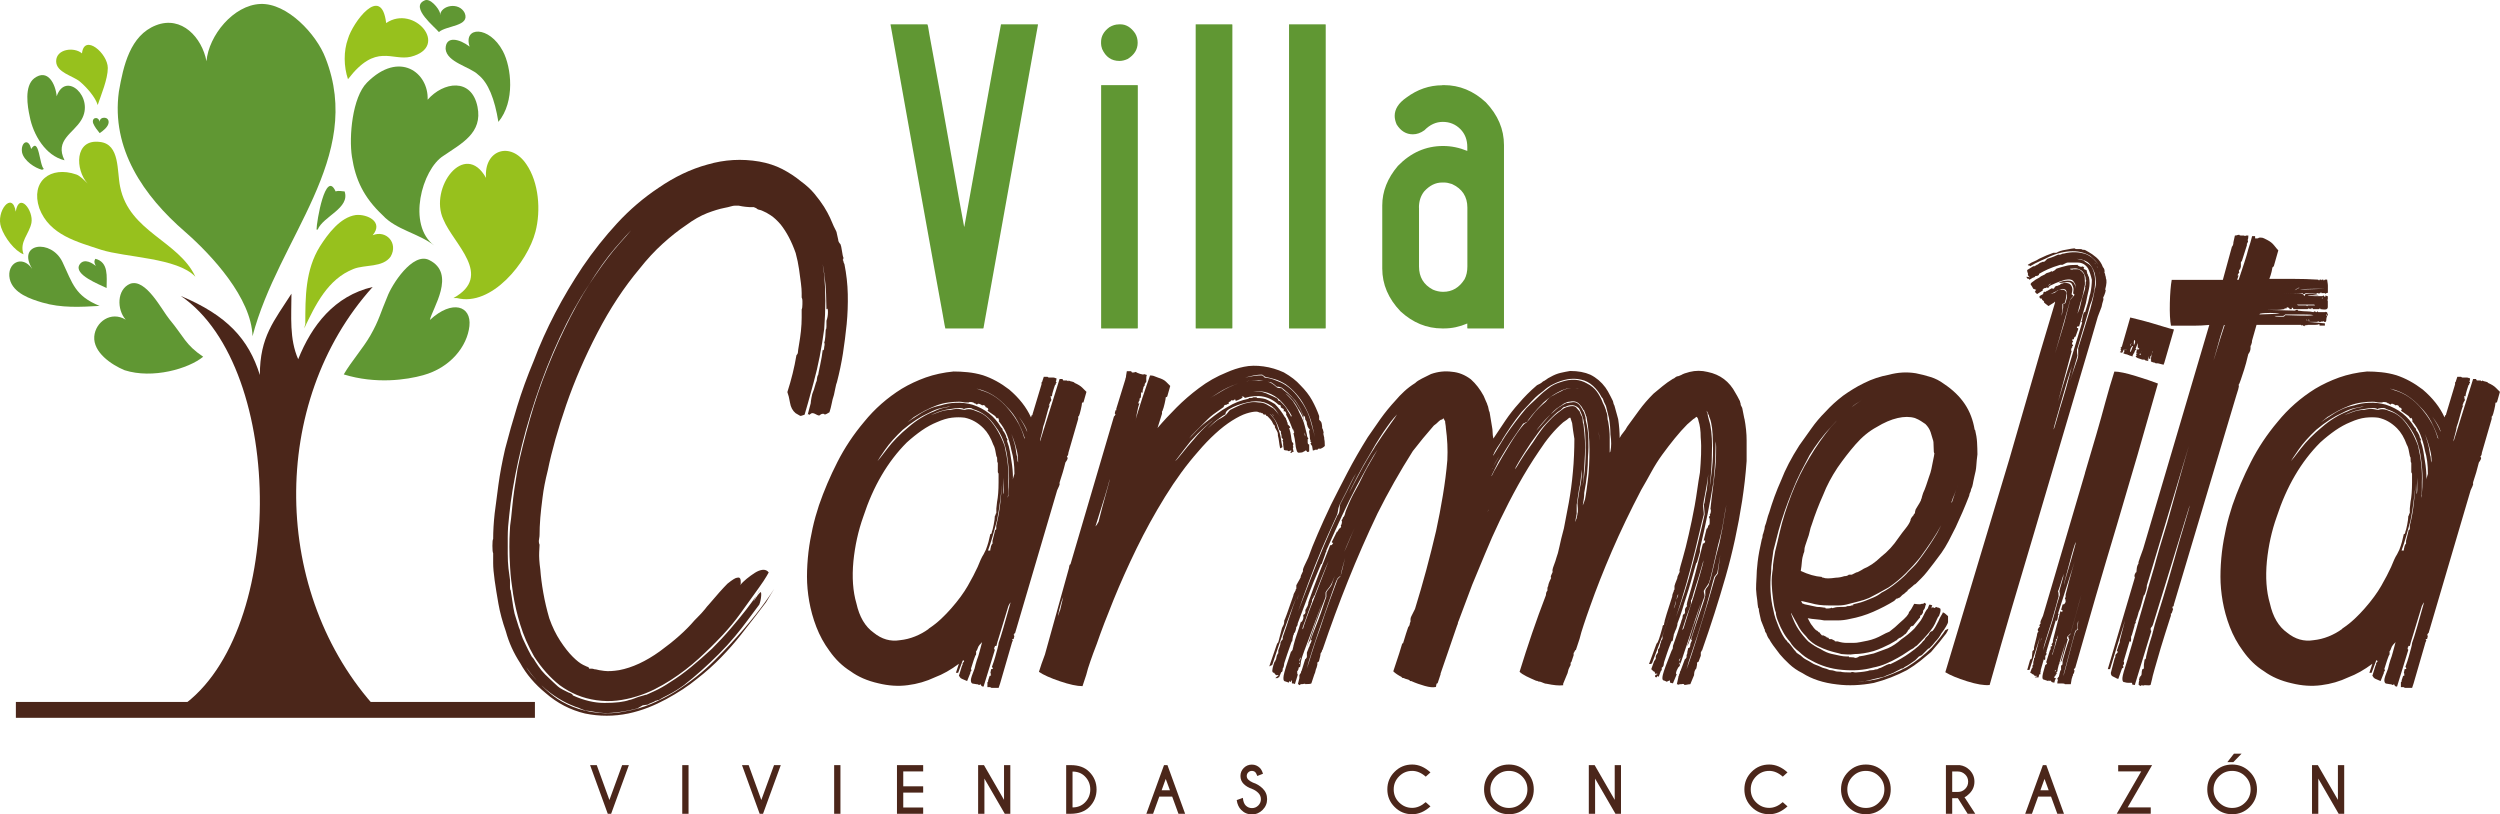 <svg xmlns="http://www.w3.org/2000/svg" id="Capa_2" data-name="Capa 2" viewBox="0 0 333.93 108.77"><defs><style>      .cls-1 {        fill: #97c11d;      }      .cls-2 {        fill: #609733;      }      .cls-3 {        fill: #4b261a;      }    </style></defs><g id="Capa_1-2" data-name="Capa 1"><g><g><path class="cls-2" d="M123.86,3.25c.06,0,.15.47.29,1.4.76,4.04,2.1,11.44,4,22.2l.63,3.43h.03l3.89-21.62,1-5.38v-.03h4.92l.03.03-4.61,25.66-2.6,14.47c-.04.31-.08.46-.11.46h-5.06s-.16-.67-.37-2c-.17-.88-1.5-8.21-3.98-22l-2.97-16.59.03-.03h4.89Z"></path><path class="cls-2" d="M149.42,3.25h.23c.76,0,1.42.4,1.97,1.2.23.38.34.8.34,1.26,0,.9-.45,1.62-1.34,2.17-.38.17-.74.26-1.09.26-1.07,0-1.84-.53-2.32-1.6-.1-.29-.14-.52-.14-.71v-.23c0-.76.37-1.42,1.12-1.97.42-.25.83-.37,1.23-.37ZM147.11,11.37h4.81l.06.03v32.44l-.06.03h-4.81l-.03-.03V11.4l.03-.03Z"></path><path class="cls-2" d="M159.74,3.25h4.81l.06.03v40.56l-.06.03h-4.81l-.03-.03V3.27l.03-.03Z"></path><path class="cls-2" d="M172.21,3.25h4.81l.06.03v40.56l-.06.03h-4.81l-.03-.03V3.27l.03-.03Z"></path><path class="cls-2" d="M192.65,11.37h.23c2.06,0,3.92.76,5.58,2.29,1.62,1.7,2.43,3.6,2.43,5.72v24.46l-.03.03h-4.81l-.06-.03v-.63c-1.03.44-2.06.66-3.09.66h-.26c-2.06,0-3.92-.76-5.58-2.29-1.62-1.7-2.43-3.6-2.43-5.72v-8.41c0-1.89.7-3.65,2.09-5.29,1.72-1.77,3.73-2.66,6.04-2.66,1.09,0,2.16.22,3.23.66v-.51c0-.97-.3-1.77-.92-2.4-.65-.65-1.43-.97-2.35-.97s-1.72.37-2.46,1.12c-.5.36-1.01.54-1.54.54-.9,0-1.62-.44-2.17-1.32-.17-.4-.26-.78-.26-1.14,0-.9.51-1.71,1.54-2.43,1.49-1.11,3.09-1.66,4.81-1.66ZM189.54,27.73v7.87c0,1.41.62,2.44,1.86,3.09.44.19.9.29,1.37.29,1.2,0,2.15-.56,2.86-1.69.25-.48.37-1.04.37-1.69v-7.87c0-1.47-.69-2.52-2.06-3.15-.4-.13-.74-.2-1.03-.2h-.29c-.88,0-1.68.4-2.4,1.2-.46.59-.69,1.31-.69,2.15Z"></path></g><g><g><path class="cls-3" d="M23.55,94.82c14.78-9.14,14.78-45.63.6-55.29,6.17,2.6,9.05,5.73,10.56,10.56,0-5.13,1.91-7.23,4.22-10.86,0,3.02-.3,6.03.9,8.75,1.81-4.52,4.83-8.45,9.95-9.65-13.88,15.38-13.57,41.02.6,56.41-7.24.09-19,0-26.85.09Z"></path><path class="cls-2" d="M45.91,50.01c4.31,1.33,8.41.72,10.6.11,3.67-1.01,5.89-3.86,6.19-6.56.3-2.7-2.28-3.6-5.28-.82.3-1.5,3.6-6.22-.12-8.02-2.18-1.06-4.98,3.3-5.58,4.95-.9,2.1-1.07,3.08-2.25,5.14-1.02,1.77-2.51,3.41-3.56,5.21"></path><path class="cls-2" d="M33.73,44.91c3.45-13.2,14.99-23.84,9.74-37.18-1.2-3.15-5.1-7.35-8.69-7.2-3.6.15-6.9,4.2-7.2,7.65-.6-3.15-3.3-6.15-6.75-4.8-3.45,1.35-4.35,5.4-4.95,8.85-1.05,7.65,3.3,13.94,8.85,18.74,3.6,3.15,8.85,8.85,9,13.94"></path><path class="cls-1" d="M40.78,43.26c0-3.6,0-7.2,1.95-10.34,1.05-1.65,2.7-3.9,4.8-4.2,1.5-.15,3.75.9,2.25,2.7,1.8-.75,3.45,1.05,2.4,2.85-1.05,1.5-3.45,1.05-4.95,1.65-3.45,1.35-5.1,4.8-6.6,7.95"></path><path class="cls-1" d="M61.02,39.81c4.65,1.2,9.45-4.8,10.5-8.85.75-2.85.45-6.6-1.2-9-2.1-3.15-5.7-1.95-5.4,1.8-2.85-5.1-7.65,1.35-5.7,5.55,1.35,3.3,6.75,7.5,1.35,10.5"></path><path class="cls-2" d="M58.02,32.81c-3.7-2.74-1.65-10.2,1.2-11.99,2.4-1.65,5.28-3.04,4.56-6.56-.8-3.92-4.56-3.34-6.66-.94.15-3.6-3.76-6.64-8.1-2.29-1.95,1.96-2.43,7.19-2.01,9.92.47,3.05,1.56,5.41,4.11,7.81,1.8,1.95,4.8,2.4,6.9,4.05Z"></path><path class="cls-2" d="M42.43,30.67c.75-1.8,4.35-2.85,3.6-5.1-.3,0-.75-.15-1.2,0-1.35-3-2.55,4.05-2.55,5.1"></path><path class="cls-1" d="M46.48,10.58c-.57-1.69-.6-3.75,0-5.4.6-2.1,4.46-7.45,5.1-2.1,3.75-2.55,8.55,3.15,3.3,4.5-2.55.6-4.65-1.9-8.4,3Z"></path><path class="cls-2" d="M66.57,16.28c-.49-3.04-1.35-5.25-2.7-6.3-1.05-1.05-4.2-1.65-4.35-3.45,0-1.8,1.86-1.35,3.21-.3-.9-2.7,2.61-2.85,4.44.6,1.15,2.17,1.65,6.75-.6,9.45"></path><path class="cls-2" d="M58.77,1.73c-.15-.6-1.35-2.1-2.1-1.65-1.95.9,1.5,3.6,1.95,4.2,1.05-.9,4.2-.75,3.45-2.55-.75-1.5-3.15-1.05-3.3.3"></path><path class="cls-2" d="M27.14,47.65c-2.4-1.61-2.56-2.66-4.5-4.99-1.02-1.23-3.15-5.51-5.25-4.76-1.8.75-1.8,3.45-.6,4.8-1.95-1.2-4.05.3-4.2,2.25-.15,2.1,2.25,3.75,4.05,4.5,3.75,1.2,8.55-.2,10.5-1.8Z"></path><path class="cls-1" d="M26.09,36.96c-2.4-2.55-9.3-2.55-12.59-3.6-3.15-1.05-6.9-1.95-8.25-5.55-1.2-3.6,1.5-5.7,4.95-4.5.45.15,1.05.75,1.5,1.2-1.65-1.8-1.8-6,1.65-5.55,2.7.3,2.25,3.9,2.7,6,1.2,6,7.8,7.2,10.04,11.99Z"></path><path class="cls-2" d="M13.3,40.86c-2.55.15-5.1.3-7.65-.45-1.5-.45-3.9-1.2-4.35-3.15-.45-2.1,1.65-3.3,3-1.35-2.1-3.45,2.55-4.05,4.05-.9,1.35,2.85,1.65,4.5,4.95,5.85Z"></path><path class="cls-2" d="M12.89,35.62c-.45-.45-1.65-1.2-2.25-.3-.9,1.35,2.7,2.7,3.6,3.15,0-1.5.3-3.45-1.5-3.9-.3.45,0,.75.15,1.2"></path><path class="cls-1" d="M3.15,33.97c-1.2-.45-2.55-2.25-3-3.6-.75-2.1,1.5-4.95,1.95-2.1.45-2.7,2.4-.15,2.1,1.5-.3,1.5-1.65,2.55-1.05,4.2Z"></path><path class="cls-2" d="M8.62,21.41c-2.55-.6-4.2-3.45-4.65-5.85-.3-1.35-.75-4.05.6-5.1,1.8-1.35,2.85.75,3,2.4,1.2-3.45,5.1.15,3.3,3.15-1.05,1.8-3.6,2.7-2.25,5.4Z"></path><path class="cls-1" d="M13.05,14.03c-.3-1.05-1.5-2.4-2.4-3.15-.9-.75-3.15-1.2-3.15-2.7,0-1.65,2.4-1.95,3.45-1.05.3-2.7,3.45,0,3.45,1.95,0,1.5-.9,3.6-1.35,4.95"></path><path class="cls-2" d="M13.32,17.79c-.32-.4-.67-.82-.87-1.31-.27-.79.69-1.02.87-.2-.05-.72,1.24-.79,1.19.07-.02.57-.77,1.16-1.21,1.44"></path><path class="cls-2" d="M5.62,22.68c-.97-.24-2.42-1.21-2.67-2.3-.24-1.33.85-2.06,1.21-.48,1.09-1.7,1.09,2.18,1.7,2.67"></path></g><rect class="cls-3" x="2.12" y="93.76" width="69.33" height="2.12"></rect></g><g><path class="cls-3" d="M112.79,35.27c.27,1.34.42,2.68.45,4.02.03,1.34-.02,2.68-.15,4.02-.14,1.34-.3,2.65-.5,3.92-.2,1.27-.47,2.55-.8,3.82-.07.14-.13.39-.2.75-.07.37-.14.69-.2.95-.13.4-.24.79-.3,1.16-.07.37-.17.75-.3,1.16-.13.07-.25.13-.35.2-.1.07-.22.1-.35.1.07-.07.02-.1-.15-.1s-.32.07-.45.2c-.07.07-.25.02-.55-.15-.3-.17-.52-.18-.65-.05-.14.13-.22.17-.25.1-.03-.07-.08-.07-.15,0,.13-.47.27-.97.4-1.51,0-.13.03-.38.1-.75.07-.37.13-.62.2-.75.07-.13.15-.38.25-.75.1-.37.18-.62.25-.75,0-.07.02-.2.05-.4.03-.2.08-.33.15-.4,0-.07.08-.48.25-1.26.17-.77.28-1.46.35-2.06.07.07.12.05.15-.05.03-.1.05-.22.05-.35.07-.27.07-.47,0-.6.07-.13.12-.4.15-.8.03-.4.05-.7.05-.9.07-.07.1-.2.1-.4v-.8c.13-.33.2-.72.2-1.16s-.07-.55-.2-.35c0-.47-.02-1.16-.05-2.06-.03-.9-.12-1.82-.25-2.76-.13-.94-.3-1.77-.5-2.51-.2-.74-.34-1.24-.4-1.51.13.34.28.85.45,1.56.17.7.32,1.59.45,2.66.2,2.21.2,4.62,0,7.23-.34,2.55-.8,4.92-1.41,7.13-.6,2.21-1,3.65-1.21,4.32-.34.13-.54.19-.6.15-.07-.03-.27-.15-.6-.35-.4-.33-.65-.8-.75-1.41-.1-.6-.22-1.07-.35-1.41.54-1.67.94-3.31,1.21-4.92.13-.13.2-.27.2-.4s.05-.48.15-1.05c.1-.57.18-1.15.25-1.76.07-.67.1-1.27.1-1.81v-1.1c.07-.13.1-.37.1-.7v-.45c0-.17-.03-.32-.1-.45v-.6c0-.33-.03-.77-.1-1.31-.07-.54-.15-1.15-.25-1.86-.1-.7-.25-1.42-.45-2.16-.54-1.54-1.21-2.81-2.01-3.82-.47-.54-.9-.94-1.31-1.21-.4-.27-.77-.47-1.1-.6-.13-.07-.29-.12-.45-.15-.17-.03-.32-.12-.45-.25-.13,0-.2-.03-.2-.1h-.6c-.13,0-.34-.02-.6-.05-.27-.03-.57-.08-.9-.15h-.5c-.13,0-.32.03-.55.1-.24.07-.52.14-.85.2-.67.13-1.44.37-2.31.7-.87.34-1.81.87-2.81,1.61-1,.67-2.04,1.49-3.11,2.46-1.07.97-2.11,2.09-3.11,3.36-2.08,2.48-3.95,5.32-5.62,8.54-1.67,3.21-3.06,6.43-4.17,9.64-1.1,3.21-1.93,6.13-2.46,8.74-.34,1.34-.57,2.54-.7,3.62-.14,1.07-.24,1.98-.3,2.71-.07.87-.1,1.64-.1,2.31,0,.13-.02.29-.05.45-.03.17-.05.29-.05.35,0,.2.03.37.1.5,0,.07-.02.4-.05,1-.03.6.02,1.37.15,2.31.07.94.2,1.98.4,3.11.2,1.14.47,2.28.8,3.41.4,1.14.89,2.14,1.46,3.01.57.87,1.12,1.57,1.66,2.11.54.54,1,.9,1.41,1.1s.64.3.7.3l.1.2h.3c.13,0,.23.02.3.05.07.03.17.05.3.05.2.07.57.13,1.1.2.54.07,1.21.03,2.01-.1,1.74-.33,3.55-1.17,5.42-2.51,1.94-1.41,3.48-2.78,4.62-4.12.74-.74,1.21-1.24,1.41-1.51.2-.27.37-.47.5-.6,1.07-1.27,1.91-2.21,2.51-2.81.67-.54,1.1-.8,1.31-.8.27-.07.42.05.45.35.03.3.02.52-.05.65.2-.27.48-.55.85-.85.37-.3.74-.57,1.1-.8.37-.23.72-.37,1.05-.4.33-.03.6.08.8.35-.14.27-.37.65-.7,1.16-.34.5-.77,1.12-1.31,1.86-.54.74-1.14,1.57-1.81,2.51-.67.94-1.47,1.91-2.41,2.91-.94,1-1.98,2.03-3.11,3.06-1.14,1.04-2.38,1.99-3.72,2.86-.74.47-1.47.89-2.21,1.26-.74.37-1.54.69-2.41.95-.87.27-1.74.45-2.61.55-.87.1-1.77.08-2.71-.05-.94-.13-1.81-.37-2.61-.7-.8-.34-1.57-.77-2.31-1.31-1.27-1-2.41-2.28-3.41-3.82-.8-1.41-1.42-2.83-1.86-4.27-.44-1.44-.75-2.79-.95-4.07-.2-1.27-.34-2.44-.4-3.52-.07-1.07-.1-2.01-.1-2.81s.02-1.44.05-1.91c.03-.47.05-.77.05-.9.07-.4.17-1.29.3-2.66.13-1.37.37-3.03.7-4.97.4-1.94.94-4.1,1.61-6.48.67-2.38,1.47-4.74,2.41-7.08.94-2.34,1.96-4.59,3.06-6.73,1.1-2.14,2.23-4.02,3.36-5.62,1.14-1.67,2.16-3.01,3.06-4.02s1.46-1.64,1.66-1.91c-.34.34-1.05,1.14-2.16,2.41-1.1,1.27-2.29,2.95-3.57,5.02-1.34,2.01-2.61,4.32-3.82,6.93-1.21,2.61-2.28,5.32-3.21,8.13-.94,2.81-1.71,5.57-2.31,8.29-.6,2.71-1,5.14-1.21,7.28-.13,1.07-.2,2.04-.2,2.91v2.21c0,.74.03,1.41.1,2.01l.2,1.51v1c0,.2.03.34.1.4.13.94.25,1.71.35,2.31.1.6.22,1.07.35,1.41.13.4.23.72.3.95.07.24.13.42.2.55.07.34.2.74.4,1.21.13.27.28.59.45.95.17.37.42.85.75,1.46.2.2.37.44.5.7l.4.6c.27.4.57.77.9,1.1.4.4.77.75,1.1,1.05.33.3.54.49.6.55.13.13.37.28.7.45.33.17.57.28.7.35.4.13.6.27.6.4,1.47.67,2.88,1,4.22,1,.74,0,1.39-.03,1.96-.1.57-.07,1.02-.17,1.36-.3.07,0,.2-.03.4-.1.2-.07.47-.17.8-.3.27-.07.5-.14.7-.2.2-.07.33-.1.4-.1.13-.07.5-.24,1.1-.5.6-.27,1.31-.67,2.11-1.21.87-.54,1.77-1.19,2.71-1.96.94-.77,1.87-1.59,2.81-2.46.87-.87,1.71-1.77,2.51-2.71.8-.94,1.49-1.77,2.06-2.51.57-.74,1.02-1.36,1.36-1.86.33-.5.5-.79.5-.85-.4.67-.65,1.11-.75,1.31s-.14.29-.1.25c.03-.03.13-.18.3-.45.17-.27.35-.5.55-.7.13-.13.18.02.15.45-.03.44-.12.82-.25,1.16-.6.8-1.14,1.52-1.61,2.16-.47.64-1.02,1.34-1.66,2.11-.64.77-1.36,1.56-2.16,2.36-1.54,1.54-3.08,2.91-4.62,4.12-.74.54-1.41.95-2.01,1.26-.6.3-1,.52-1.21.65-.07.07-.13.1-.2.1s-.14.02-.2.05c-.07.03-.13.05-.2.05-.07.07-.24.15-.5.25-.27.1-.44.18-.5.25l-.7.1-.7.4c-.2.07-.62.17-1.26.3-.64.13-1.36.23-2.16.3-.74.07-1.46.03-2.16-.1-.7-.13-1.15-.2-1.36-.2-.2-.07-.39-.14-.55-.2-.17-.07-.32-.13-.45-.2-.07,0-.42-.13-1.05-.4-.64-.27-1.36-.67-2.16-1.21-.8-.54-1.54-1.17-2.21-1.91-.67-.74-1.17-1.37-1.51-1.91.27.54.87,1.27,1.81,2.21.47.54,1.07,1.09,1.81,1.66.74.57,1.61,1.05,2.61,1.46,1,.4,2.12.67,3.36.8,1.24.13,2.46.07,3.67-.2,1.21-.2,2.36-.54,3.46-1,1.1-.47,2.16-1,3.16-1.61,2.01-1.27,3.77-2.66,5.27-4.17,1.51-1.51,2.83-2.93,3.97-4.27,1.14-1.34,2.04-2.48,2.71-3.41.67-.94,1.1-1.57,1.31-1.91-.34.54-.7,1.14-1.1,1.81-.4.54-.89,1.17-1.46,1.91-.57.74-1.22,1.57-1.96,2.51-.74.94-1.59,1.91-2.56,2.91-.97,1-2.06,1.98-3.26,2.91-1.14.94-2.51,1.84-4.12,2.71-.74.4-1.52.77-2.36,1.1-.84.33-1.72.6-2.66.8-1.94.4-3.88.4-5.82,0-1.94-.47-3.68-1.37-5.22-2.71-.74-.6-1.39-1.24-1.96-1.91-.57-.67-1.05-1.37-1.46-2.11-.87-1.34-1.51-2.74-1.91-4.22-.47-1.34-.8-2.58-1-3.72-.2-1.14-.37-2.17-.5-3.11-.13-.94-.2-1.71-.2-2.31v-1.31c-.07-.13-.1-.47-.1-1s.03-.84.1-.9c0-1.07.07-2.21.2-3.41.13-1.07.3-2.34.5-3.82.2-1.47.5-3.08.9-4.82.47-1.81,1-3.7,1.61-5.67.6-1.97,1.34-4,2.21-6.08.8-2.14,1.76-4.27,2.86-6.38,1.1-2.11,2.33-4.17,3.67-6.18,1.41-2.07,2.95-4.02,4.62-5.83,1.67-1.81,3.51-3.38,5.52-4.72,2.14-1.47,4.32-2.51,6.53-3.11,2.28-.67,4.59-.8,6.93-.4,1.14.2,2.16.54,3.06,1,.9.47,1.72,1,2.46,1.61.74.54,1.36,1.1,1.86,1.71s.92,1.17,1.26,1.71c.33.54.6,1.02.8,1.46.2.44.37.82.5,1.15.07.14.12.24.15.3.03.07.08.17.15.3.07.13.1.24.1.3l.2.9c0,.2.1.4.3.6.07.14.13.44.2.9.07.47.13.77.2.9,0,.14-.03.24-.1.3.07.07.1.13.1.2s.03.17.1.3Z"></path><path class="cls-3" d="M143.52,51.14c.47.2.82.42,1.05.65.23.24.42.42.55.55l-.4,1.41c-.13,0-.2.03-.2.1,0,.13-.05.42-.15.85-.1.44-.19.72-.25.85l-.1.1v.3l-1.31,4.52c0,.13-.03.27-.1.4l-.1.1.1.2c0,.13-.1.34-.3.6-.13.54-.25.97-.35,1.31-.1.34-.2.65-.3.95-.1.3-.15.49-.15.55.07,0,.05.12-.05.35-.1.24-.19.42-.25.55l-5.62,19.08c-.07,0-.1.03-.1.1s-.03.1-.1.1l.1.2-.1.4h-.2l.1.2-.1.2c-.34,1.14-.6,2.06-.8,2.76-.2.7-.47,1.62-.8,2.76l-.2.6h-.9c-.07,0-.12-.02-.15-.05-.03-.03-.08-.05-.15-.05h-.3v-.6c0-.07.02-.1.05-.1s.05-.03.05-.1v-.1l.2-.6c.07,0,.13-.03.2-.1,0-.07-.03-.1-.1-.1.07-.07.07-.13,0-.2l.1-.5c.27,0,.3-.1.1-.3.2-.54.35-.99.45-1.36.1-.37.2-.74.3-1.1.1-.37.15-.62.15-.75.13-.33.35-1.02.65-2.06.3-1.04.62-2.16.95-3.36-.07.07-.17.24-.3.5-.4,1.34-.77,2.54-1.1,3.62-.34,1.07-.5,1.64-.5,1.71h-.2c0,.14-.02.2-.05.2s-.05.03-.05.1c0,.13.03.2.1.2l-1.51,4.92h-.1c-.07,0-.14-.03-.2-.1l-.1-.2-.2.1-.2-.1h-.1l-.6-.1c-.14-.07-.2-.22-.2-.45s.17-.75.5-1.56c.07-.33.17-.7.3-1.11.13-.33.25-.7.35-1.1.1-.4.22-.84.35-1.31-.27.27-.44.47-.5.6-.13.4-.24.6-.3.6v.4c0,.07-.03.13-.1.2-.14.34-.25.67-.35,1-.1.34-.19.6-.25.8.13.13.1.27-.1.4.07.07.07.13,0,.2l-.4,1-.7-.3c-.14-.07-.22-.13-.25-.2-.03-.07-.08-.13-.15-.2l.4-1.31.1-.2v-.2l.2-.2-.1-.2.1-.1-.2.2-.6,1.61h-.3l.4-1.21c-1.07.8-2.14,1.41-3.21,1.81-1.14.54-2.34.89-3.62,1.05-1.27.17-2.58.08-3.92-.25-1.47-.33-2.71-.87-3.72-1.61-1.07-.67-2.01-1.57-2.81-2.71-.74-1-1.32-2.07-1.76-3.21-.44-1.14-.75-2.28-.95-3.41-.2-1.14-.3-2.24-.3-3.31s.07-2.18.2-3.31c.13-1.07.32-2.12.55-3.16.23-1.04.52-2.06.85-3.06.67-1.94,1.49-3.87,2.46-5.77.97-1.91,2.16-3.7,3.57-5.37,1.41-1.74,3.08-3.21,5.02-4.42,1-.6,2.07-1.1,3.21-1.51,1.14-.4,2.38-.67,3.72-.8.6,0,1.24.03,1.91.1.67.07,1.34.2,2.01.4,1.21.4,2.38,1.04,3.51,1.91,1.34,1.14,2.31,2.38,2.91,3.72l.1-.3h.1v-.1l1.21-4.02v-.2c0-.07.02-.1.05-.1s.05-.03.05-.1l.2-.6h.5c.07.07.13.1.2.1h.6c.07,0,.13.02.2.05.07.03.13.05.2.05,0,.2-.03.34-.1.4.07.07.1.13.1.2l-.1.1c0,.13-.03.2-.1.2l-.2.6c-.14.4-.2.7-.2.9h-.2c0,.14.03.2.1.2-.07.07-.07.13,0,.2v.1c0,.07-.03.13-.1.2l-.1.2c0,.07-.03.15-.1.25-.07.1-.03.12.1.05-.14.27-.29.74-.45,1.41-.17.67-.32,1.17-.45,1.51,0,.07-.03.25-.1.55-.07.3-.17.69-.3,1.16v.2l2.61-8.34h.4c0,.07.03.13.1.2h.5c.13.13.2.13.2,0,.13.07.28.12.45.15.17.03.28.08.35.15ZM124.04,83.98c.6-.4,1.16-.84,1.66-1.31.5-.47.95-.94,1.36-1.41.94-1.07,1.67-2.07,2.21-3.01.54-.94.97-1.77,1.31-2.51.13-.33.27-.65.4-.95.13-.3.27-.55.4-.75l.3-.6c.13-.33.25-.69.35-1.05.1-.37.18-.72.25-1.05.13,0,.2-.1.2-.3.07-.13.15-.45.25-.95.1-.5.15-.89.15-1.16.07-.07.1-.13.1-.2s.03-.13.1-.2v-.6l.1-.9c.13-.67.2-1.54.2-2.61v-1.1c0-.07-.02-.12-.05-.15-.03-.03-.05-.08-.05-.15v-1.21c-.07,0-.1-.23-.1-.7-.07-.07-.14-.32-.2-.75-.07-.43-.17-.75-.3-.95-.34-.94-.77-1.67-1.31-2.21-.74-.74-1.57-1.21-2.51-1.41-.54-.07-1.1-.07-1.71,0-.6.07-1.27.27-2.01.6-.67.27-1.34.64-2.01,1.1-.67.47-1.34,1-2.01,1.61-2.55,2.55-4.49,5.86-5.82,9.94-.67,1.88-1.1,3.85-1.31,5.93-.2,2.14-.07,4.02.4,5.62.4,1.81,1.17,3.11,2.31,3.92,1.07.87,2.24,1.21,3.51,1,.67-.07,1.34-.23,2.01-.5.67-.27,1.27-.6,1.81-1ZM120.62,57.37c-1,.94-1.81,1.84-2.41,2.71-.6.87-.94,1.37-1,1.51.13-.13.57-.69,1.31-1.66.74-.97,1.67-1.92,2.81-2.86.54-.47,1.1-.89,1.71-1.26.6-.37,1.17-.65,1.71-.85.54-.27,1-.43,1.41-.5.4-.07.67-.13.8-.2-.34.07-.75.15-1.26.25-.5.1-1.05.32-1.66.65-1.07.47-2.21,1.21-3.41,2.21ZM122.13,55.66c-.4.34-.75.62-1.05.85-.3.24-.52.42-.65.55.4-.4,1.04-.87,1.91-1.41.47-.33.97-.64,1.51-.9.54-.27,1.14-.47,1.81-.6.6-.2,1.27-.32,2.01-.35.74-.03,1.47.05,2.21.25,1.67.54,2.95,1.54,3.82,3.01l.1.1c.13.13.17.2.1.2,0,.07.03.13.1.2.07.07.17.24.3.5.07.13.1.24.1.3s.03.13.1.2c0,.07.03.13.1.2l-.1.1c.2.54.33,1.02.4,1.46.07.44.13.85.2,1.26.07.4.12.79.15,1.16.03.37.05.72.05,1.05,0,.2-.03.37-.1.5l.3-1c0-1.21-.14-2.24-.4-3.11-.14-.74-.34-1.44-.6-2.11-.27-.67-.64-1.27-1.1-1.81.07-.07.03-.23-.1-.5v.1h-.2c0-.07-.07-.17-.2-.3-.2-.13-.54-.37-1-.7.2-.2.1-.37-.3-.5.07-.07.03-.13-.1-.2-.13-.07-.24-.07-.3,0-.07-.07-.19-.13-.35-.2-.17-.07-.29-.03-.35.1-.13-.13-.27-.2-.4-.2,0-.07-.1-.12-.3-.15-.2-.03-.34-.02-.4.05h-.4c-.14,0-.27-.02-.4-.05-.13-.03-.3-.05-.5-.05-.4,0-.87.03-1.41.1-.54.07-1.07.2-1.61.4-.54.2-1.05.44-1.56.7-.5.27-.95.54-1.36.8ZM134.68,66.2c.07-.74.1-1.51.1-2.31s-.07-1.67-.2-2.61c-.2-1.74-.74-3.18-1.61-4.32-.8-1.21-1.81-1.97-3.01-2.31-.13-.13-.35-.18-.65-.15-.3.03-.49.08-.55.15-.2-.2-.84-.2-1.91,0-.54.07-1.02.19-1.46.35-.44.17-.79.32-1.05.45.33-.13.74-.28,1.21-.45.47-.17.94-.25,1.41-.25.54-.13.97-.17,1.31-.1.33.07.54.1.6.1.33-.13.7-.13,1.1,0,.2.07.5.19.9.35.4.17.8.45,1.21.85.87.94,1.57,2.14,2.11,3.62.4,1.74.57,3.35.5,4.82v1.11c0,.34-.03.67-.1,1l.1-.3ZM130.56,51.94c-.6-.13-1.12-.22-1.56-.25-.44-.03-.72-.05-.85-.05.27,0,.65.02,1.16.05.5.03,1.09.18,1.76.45,1.41.4,2.64,1.27,3.72,2.61,1,1.21,1.67,2.44,2.01,3.72.07.07.1.13.1.2,0-.13-.02-.22-.05-.25-.03-.03-.05-.08-.05-.15-.2-.6-.49-1.26-.85-1.96-.37-.7-.85-1.36-1.46-1.96-1.14-1.27-2.44-2.07-3.92-2.41ZM133.07,70.22c.27-1.07.45-2.11.55-3.11.1-1,.18-1.84.25-2.51-.07.47-.15,1.15-.25,2.06-.1.9-.25,1.86-.45,2.86-.2.74-.4,1.46-.6,2.16-.2.7-.4,1.32-.6,1.86h.3c0-.13.02-.25.05-.35.03-.1.05-.18.05-.25l.1-.2c0-.07.03-.1.1-.1v-.4l.3-1.21c0-.13.03-.22.1-.25.07-.03.1-.08.1-.15v-.4ZM134.08,64.8v-1c0,.13-.02.49-.05,1.05-.03.57-.05.95-.05,1.16.07-.13.1-.32.1-.55v-.65ZM135.79,60.78c.07.13.1.3.1.5s.03.37.1.5v-.1c0-.33-.02-.62-.05-.85-.03-.23-.08-.48-.15-.75-.13-.54-.27-.99-.4-1.36-.13-.37-.24-.62-.3-.75.07.13.18.49.35,1.05.17.57.28,1.16.35,1.76ZM137.19,57.57c-.13-.47-.5-1.1-1.1-1.91.27.4.48.75.65,1.05.17.3.32.62.45.95v-.1ZM137.99,61.78l.1-.2-.1.2Z"></path><path class="cls-3" d="M176.86,58.57c.07.2.1.54.1,1-.2.2-.44.34-.7.4,0-.13-.1-.1-.3.1h-.3c-.07.07-.17.1-.3.1l-.1-.6c-.07-.07-.13-.17-.2-.3,0-.07.02-.1.05-.1s.05-.03.05-.1c-.14-.07-.17-.13-.1-.2-.07-.13-.1-.3-.1-.5,0-.13-.02-.27-.05-.4-.03-.13-.05-.27-.05-.4l.1-.2-.2-.2c0-.07-.04-.13-.1-.2,0-.07-.02-.13-.05-.2-.03-.07-.05-.13-.05-.2,0-.2-.07-.37-.2-.5,0-.07-.02-.18-.05-.35-.03-.17-.08-.18-.15-.05-.07-.13-.18-.4-.35-.8-.17-.4-.42-.84-.75-1.31-.34-.4-.69-.77-1.05-1.1-.37-.33-.65-.57-.85-.7-.07,0-.14-.02-.2-.05-.07-.03-.14-.05-.2-.05h-.2c-.07-.07-.18-.17-.35-.3-.17-.13-.32-.23-.45-.3-.07,0-.25-.03-.55-.1-.3-.07-.69-.13-1.16-.2-.87,0-1.81.17-2.81.5-.94.34-1.74.72-2.41,1.15-.67.44-1.07.69-1.21.75.27-.13.75-.42,1.46-.85.7-.43,1.52-.82,2.46-1.16.47-.13.94-.23,1.41-.3.47-.07.9-.07,1.31,0,.4,0,.72.03.95.1.23.07.42.13.55.2.13.07.28.17.45.3.17.13.28.24.35.3.13.07.33.1.6.1.13.13.33.3.6.5.27.2.57.47.9.8.6.67,1.07,1.47,1.41,2.41,0,.2.03.37.1.5,0,.13.03.3.1.5,0-.07-.07-.3-.2-.7-.14-.4-.37-.84-.7-1.31-.14-.27-.29-.52-.45-.75-.17-.23-.32-.42-.45-.55-.27-.33-.54-.57-.8-.7.27.2.6.54,1,1,.13.2.28.44.45.7.17.27.32.57.45.9.33.6.57,1.17.7,1.71.13.54.23.94.3,1.21,0,.2.07.37.2.5l-.1.1v.4c0,.2.07.3.2.3v.9c0,.07-.1.1-.3.1,0-.13-.07-.2-.2-.2l-.1.1c-.07,0-.14.03-.2.1-.14.07-.34.1-.6.1-.13,0-.24-.13-.3-.4-.07-.2-.12-.49-.15-.85-.03-.37-.12-.82-.25-1.36.07,0,.1-.07.1-.2-.07,0-.1-.07-.1-.2,0-.07-.03-.1-.1-.1-.14-.33-.27-.67-.4-1-.14-.33-.3-.67-.5-1,.07,0,.07-.08,0-.25-.07-.17-.17-.22-.3-.15v-.3c-.07-.07-.12-.1-.15-.1s-.08-.03-.15-.1c-.07,0-.1-.03-.1-.1v-.2c-.07,0-.12-.02-.15-.05-.03-.03-.08-.05-.15-.05-1.2-1.14-2.71-1.44-4.52-.9,0-.13-.14-.2-.4-.2l.1.1v.1c-.07,0-.14.03-.2.1-.27.13-.5.24-.7.3,0-.27-.14-.27-.4,0,0-.13-.05-.17-.15-.1-.1.07-.12.1-.05.1-.34.13-.44.27-.3.4-.2,0-.3.03-.3.1-.27,0-.4.1-.4.3-.2.13-.44.3-.7.5-.2.14-.44.3-.7.5-.27.2-.54.44-.8.7-.54.54-1.04,1.04-1.51,1.51-.47.47-.77.8-.9,1,.27-.27.62-.64,1.05-1.1.43-.47,1.02-.97,1.76-1.51.33-.27.69-.54,1.05-.8.37-.27.79-.54,1.26-.8.87-.54,1.81-.9,2.81-1.1,0-.07.03-.1.1-.1h.3c.07,0,.12-.02.15-.05s.08-.05.15-.05h.4v.1c.6,0,1.07.08,1.41.25.33.17.67.35,1,.55.53.54.97,1.11,1.31,1.71.13.13.2.24.2.3s.02.12.05.15c.03.03.05.08.05.15s.03.13.1.2v.2l.2.2c.2.2.2.3,0,.3.13.4.22.75.25,1.05.03.3.08.59.15.85.07,0,.12.05.15.15.03.1.02.19-.05.25.07.2.07.34,0,.4l.1.5h-.2v.1h-.3c.07,0,.1-.03.1-.1l.1-.1v-.1c-.14,0-.24.03-.3.1-.07,0-.12-.02-.15-.05-.03-.03-.08-.05-.15-.05-.2,0-.34-.03-.4-.1l-.1-.7v-.3c0-.07-.03-.13-.1-.2.07-.07.1-.13.1-.2l-.2-.2c0-.27-.03-.47-.1-.6v-.3c-.07,0-.1-.02-.1-.05s-.04-.05-.1-.05c-.14-.54-.34-1-.6-1.41-.27-.4-.5-.67-.7-.8.13.13.32.35.55.65.23.3.42.72.55,1.26.2.47.33.94.4,1.41.07.47.13.84.2,1.1,0,.07-.03.1-.1.1-.07.07-.14.1-.2.1-.07-.33-.12-.64-.15-.9-.03-.27-.08-.54-.15-.8v-.2c0-.13-.05-.28-.15-.45-.1-.17-.19-.32-.25-.45v-.2l-.2-.2-.2-.4c-.07-.13-.27-.37-.6-.7-.13,0-.2-.07-.2-.2h-.2c-.14,0-.2-.07-.2-.2-.07.07-.17.03-.3-.1,0,.07-.07.07-.2,0-.14-.07-.27-.1-.4-.1-.34,0-.77.08-1.31.25-.54.17-1.17.49-1.91.95-.74.47-1.49,1.05-2.26,1.76-.77.7-1.52,1.49-2.26,2.36-1.54,1.74-3.01,3.75-4.42,6.03-1.41,2.28-2.68,4.59-3.82,6.93-1.14,2.34-2.16,4.62-3.06,6.83-.9,2.21-1.66,4.19-2.26,5.93-.34.87-.62,1.64-.85,2.31-.24.67-.42,1.27-.55,1.81-.2.6-.37,1.11-.5,1.51-.74,0-1.74-.22-3.01-.65-1.27-.43-2.21-.85-2.81-1.26.2-.67.47-1.44.8-2.31l3.21-11.55c0-.07.02-.17.05-.3.03-.13.08-.2.15-.2l5.82-19.78c.07,0,.1-.03.1-.1l.1-.1-.1-.2.1-.4h.1v-.2l1.21-3.92c0-.07.02-.13.05-.2.03-.07.05-.17.05-.3l.1-.6h.6c0,.2.2.24.6.1.07.07.25.15.55.25.3.1.48.12.55.05.07,0,.13.02.2.05.07.03.13.05.2.05-.07.07-.1.2-.1.4v.5l-.2.3c0,.2-.03.3-.1.3-.07.07-.1.17-.1.3-.07.13-.1.34-.1.6-.13-.13-.2-.1-.2.1v.1c0,.27-.03.44-.1.5-.07,0-.1.03-.1.1v.2c-.07.07-.12.17-.15.3-.03.13.02.17.15.1-.13.27-.25.7-.35,1.31-.1.6-.19.97-.25,1.1.07-.2.18-.59.35-1.16.17-.57.37-1.21.6-1.91.23-.7.45-1.34.65-1.91.2-.57.33-.95.4-1.16.2,0,.35.02.45.05.1.03.32.12.65.25.47.14.82.32,1.05.55.23.24.42.42.55.55l-.4,1.41c-.07.07-.13.1-.2.1,0,.14-.05.42-.15.85-.1.44-.19.72-.25.85,0,.07-.03.13-.1.2v.3l-.6,1.91c.8-.94,1.66-1.86,2.56-2.76.9-.9,1.89-1.76,2.96-2.56,1.14-.87,2.38-1.57,3.72-2.11.74-.33,1.51-.59,2.31-.75.8-.17,1.67-.18,2.61-.05.94.13,1.84.4,2.71.8.94.54,1.67,1.1,2.21,1.71.67.67,1.19,1.34,1.56,2.01.37.67.69,1.37.95,2.11v.5l.2.2c.07.07.12.19.15.35.03.17.05.29.05.35v.2l.1.2.1.4c-.07.07-.03.34.1.8ZM142.01,79.76c-.07.14-.17.42-.3.85-.13.44-.27.99-.4,1.66.07-.13.12-.27.15-.4.03-.13.08-.27.15-.4l.4-1.71ZM146.73,69.72c.33-1.34.67-2.59,1-3.77.33-1.17.5-1.82.5-1.96-.07.34-.29,1.1-.65,2.31-.37,1.21-.79,2.55-1.26,4.02.13-.13.27-.33.4-.6ZM159.08,58.87c-.54.67-1,1.27-1.41,1.81-.4.54-.64.84-.7.9.13-.07.43-.4.9-1,.47-.6,1-1.24,1.61-1.91.6-.74,1.21-1.37,1.81-1.91.6-.54,1-.87,1.21-1-.4.27-.92.69-1.56,1.26-.64.57-1.26,1.19-1.86,1.86ZM163.7,55.36c-.14,0-.5.24-1.1.7-.27.2-.52.42-.75.65s-.42.42-.55.55c.13-.13.33-.32.6-.55.27-.23.53-.45.8-.65.27-.13.5-.27.7-.4.2-.13.33-.23.4-.3.07-.07.13-.15.2-.25.07-.1.17-.22.3-.35.13-.07.33-.17.6-.3.27-.13.57-.27.9-.4.33-.13.7-.23,1.1-.3.4-.07.8-.07,1.21,0,.4,0,.75.08,1.05.25.3.17.62.35.95.55.47.47.84.97,1.1,1.51-.13-.27-.37-.65-.7-1.16-.34-.5-.87-.89-1.61-1.16-.74-.2-1.51-.2-2.31,0-.94.2-1.74.5-2.41.9-.34.2-.5.44-.5.7ZM173.55,53.25c.74,1,1.24,2.01,1.51,3.01.27,1,.47,1.71.6,2.11-.07-.2-.2-.74-.4-1.61-.2-.87-.57-1.77-1.1-2.71-.6-1.07-1.41-1.97-2.41-2.71-.54-.33-1.04-.57-1.51-.7-.47-.13-.87-.23-1.21-.3-.14-.07-.24-.13-.3-.2-.07-.07-.13-.1-.2-.1-.27,0-.6.03-1,.1-.4.07-.8.17-1.21.3.87-.2,1.61-.3,2.21-.3.07,0,.13.03.2.1l.2.2c.13,0,.35.03.65.1.3.07.69.2,1.15.4,1.07.4,2.01,1.17,2.81,2.31ZM168.83,52.34c-.34-.07-.62-.1-.85-.1h-.55c.13,0,.37.02.7.05.33.03.67.12,1,.25.13.07.28.13.45.2.17.07.32.13.45.2l.4.2c.07,0,.1.02.1.05,0,.03.03.05.1.05,0,.07.02.1.05.1.03,0,.05.03.05.1s.03.1.1.1c.13,0,.2.03.2.1.07.07.18.19.35.35.17.17.32.35.45.55.13.27.27.5.4.7.13.2.2.34.2.4.07,0,.1-.03.1-.1-.13-.27-.3-.54-.5-.8-.34-.54-.77-1.04-1.31-1.51-.6-.47-1.24-.77-1.91-.9ZM169.53,54.96c.13.07.23.14.3.2.07.07.12.13.15.2.03.07.08.13.15.2,0-.07-.1-.2-.3-.4-.07,0-.13-.03-.2-.1-.07,0-.1-.03-.1-.1ZM174.25,57.77c0,.27.03.44.1.5,0-.2-.03-.37-.1-.5ZM174.45,58.27c.07.07.07.1,0,.1v-.1Z"></path><path class="cls-3" d="M233,55.86c.2,1.07.3,2.06.3,2.96v2.76c-.07.94-.15,1.84-.25,2.71-.1.87-.22,1.74-.35,2.61-.54,3.48-1.27,6.86-2.21,10.14-.94,3.28-1.98,6.53-3.11,9.74,0,.07-.02.1-.05.1s-.05.03-.05.1c-.07.07-.1.13-.1.2v.4l-.3.8c-.07.07-.13.1-.2.1v.3l-.1.5c-.2.2-.3.5-.3.9l-.5,1.21c-.13,0-.27.02-.4.05-.14.03-.27.05-.4.05,0-.13-.13-.17-.4-.1h-.2c-.14.07-.22.08-.25.05-.03-.03-.08-.05-.15-.05l.2-.9c0-.13.03-.23.1-.3,0-.13.02-.2.05-.2s.05-.03.05-.1c0-.13.03-.23.1-.3l.6-1.61c0,.13.07.07.2-.2v-.3c.07-.07.1-.17.1-.3s.02-.23.05-.3c.03-.07.05-.17.05-.3.2,0,.3-.17.3-.5,0-.07.05-.2.15-.4s.08-.27-.05-.2c.07-.27.18-.65.35-1.16.17-.5.35-1.05.55-1.66.2-.6.4-1.19.6-1.76.2-.57.33-1.02.4-1.36v-.6c0-.13.08-.3.25-.5.17-.2.25-.37.25-.5.13-.27.32-.94.55-2.01.23-1.07.52-2.21.85-3.41.27-1.27.49-2.44.65-3.52.17-1.07.28-1.67.35-1.81-.13.4-.29,1.16-.45,2.26-.17,1.1-.42,2.23-.75,3.36-.27,1.21-.52,2.31-.75,3.31-.24,1-.39,1.57-.45,1.71-.07.14-.19.32-.35.55-.17.24-.29.42-.35.55,0,.13.02.25.05.35.03.1.05.22.05.35-.13.34-.39,1.09-.75,2.26-.37,1.17-.72,2.29-1.05,3.36-.13.13-.24.34-.3.6-.07.2-.17.37-.3.5.07-.07.18-.37.35-.9.17-.54.35-1.14.55-1.81.27-.67.49-1.31.65-1.91.17-.6.28-1,.35-1.21l-1.31,3.92-1.31,3.92c-.13.27-.2.47-.2.6l-.2.2-.2.4c-.13.34-.13.5,0,.5l-.5,1.21c-.07,0-.2-.03-.4-.1v-.3l-.2.1c0-.07-.07-.03-.2.1-.27-.13-.44-.2-.5-.2-.13-.07-.15-.32-.05-.75.1-.43.48-1.49,1.15-3.16l.1-.2c.07-.07.1-.23.1-.5.2-.54.38-1.05.55-1.56.17-.5.35-1.05.55-1.66,0-.07.03-.17.1-.3.07-.13.1-.3.1-.5l.1-.2h.1l.1-.2v-.4c0-.13.1-.3.3-.5-.07-.07-.08-.15-.05-.25.03-.1.05-.18.05-.25.4-1.34.77-2.64,1.1-3.92.33-1.27.67-2.58,1-3.92.2,0,.3-.13.3-.4h-.2l.4-1.61c0,.07.03.05.1-.05.07-.1.1-.22.1-.35.13,0,.2-.13.2-.4v-.4c0-.13-.03-.23-.1-.3,0-.07.03-.12.1-.15.07-.03.07-.12,0-.25.07,0,.12-.1.15-.3.03-.2.02-.33-.05-.4,0-.07.05-.5.15-1.31.1-.8.22-1.74.35-2.81.13-1,.22-1.99.25-2.96.03-.97.02-1.62-.05-1.96,0,.54-.02,1.26-.05,2.16-.03.9-.12,1.99-.25,3.26-.2,1.27-.45,2.66-.75,4.17-.3,1.51-.65,3.1-1.05,4.77v.4l-.4,1.41-.1.1c-.27.94-.5,1.76-.7,2.46s-.4,1.36-.6,1.96c-.2.6-.39,1.19-.55,1.76-.17.57-.39,1.19-.65,1.86,0,.2-.03.37-.1.5,0,.07-.05.2-.15.4-.1.2-.15.34-.15.4-.07.07-.1.17-.1.3l-.1.5c0,.2-.07.3-.2.3-.27.67-.47,1.21-.6,1.61-.13.4-.27.8-.4,1.21,0,.07-.02.18-.05.35-.03.17-.12.29-.25.35v.3c0,.07-.03.1-.1.1l-.3.8c-.07,0-.14-.03-.2-.1,0,.07-.03.13-.1.2-.07,0-.13-.03-.2-.1,0-.2.1-.3.3-.3v-.1h-.3c0-.2-.07-.3-.2-.3l-.3-.3.4-1.11.1-.1c0-.07.02-.1.05-.1s.05-.03.05-.1v-.3c0-.07.03-.13.1-.2,0-.07.02-.1.05-.1s.05-.03.05-.1l.1-.1v-.4c.13-.13.22-.3.25-.5.03-.2.08-.37.15-.5,0-.13.03-.23.1-.3.07-.07.1-.13.1-.2v-.3c.33-.94.65-1.86.95-2.76.3-.9.55-1.66.75-2.26-.13.4-.34,1-.6,1.81-.27.8-.57,1.67-.9,2.61-.34.87-.65,1.71-.95,2.51-.3.8-.52,1.37-.65,1.71-.07.07-.14.1-.2.1h-.2l1-2.71c.13-.13.2-.23.2-.3.07-.13.17-.42.3-.85.13-.43.23-.79.3-1.05,0-.2.07-.3.2-.3,0-.13.02-.25.05-.35.03-.1.05-.18.05-.25s.33-1.14,1-3.21c0-.2.07-.43.2-.7,0-.13.03-.2.1-.2v-.5c0-.07.13-.43.4-1.1-.07,0,.03-.27.3-.8-.07-.07-.03-.32.1-.75.13-.43.23-.79.3-1.05.27-.94.54-1.99.8-3.16.27-1.17.54-2.46.8-3.87.13-.74.25-1.47.35-2.21.1-.74.22-1.47.35-2.21.07-.8.12-1.61.15-2.41.03-.8.02-1.57-.05-2.31,0-.87-.1-1.61-.3-2.21,0-.07-.02-.13-.05-.2-.03-.07-.05-.13-.05-.2h-.1v-.1h-.1c-.13.13-.27.24-.4.3-.13.13-.27.25-.4.35-.13.1-.27.22-.4.35-.54.54-1.09,1.16-1.66,1.86-.57.7-1.12,1.42-1.66,2.16-.54.74-1.02,1.51-1.46,2.31-.44.8-.89,1.61-1.36,2.41-1.47,2.81-2.78,5.54-3.92,8.18-1.14,2.65-2.11,5.11-2.91,7.38-.34.94-.62,1.76-.85,2.46-.24.7-.42,1.32-.55,1.86-.2.6-.37,1.1-.5,1.51-.07,0-.12.05-.15.15-.03.1-.08.18-.15.25v.3l-.3.9-.1.1v.3l-.2.4c-.07.14-.12.29-.15.45-.03.17-.08.32-.15.45l-.5,1.21v.2c-.54.07-1.27,0-2.21-.2-.13,0-.27-.03-.4-.1-.27-.13-.5-.2-.7-.2-.07-.07-.17-.1-.3-.1-.47-.2-.9-.4-1.31-.6-.4-.2-.7-.4-.9-.6.54-1.74,1.09-3.45,1.66-5.12.57-1.67,1.19-3.38,1.86-5.12,0-.27.07-.47.2-.6v-.3c0-.13.03-.23.1-.3,0-.2.13-.57.4-1.1-.07-.07-.07-.18,0-.35.07-.17.13-.32.2-.45-.07-.13-.02-.42.15-.85.17-.43.28-.79.35-1.05.13-.33.27-.82.4-1.46.13-.64.33-1.46.6-2.46.2-1,.42-2.14.65-3.41.23-1.27.42-2.64.55-4.12.07-.74.12-1.47.15-2.21.03-.74.05-1.47.05-2.21-.13-.8-.24-1.51-.3-2.11l-.2-.6v-.1h-.2c-.13.14-.4.34-.8.6-1.14,1-2.21,2.28-3.21,3.82-1,1.47-1.94,3-2.81,4.57-.87,1.57-1.67,3.13-2.41,4.67-.74,1.54-1.41,3.05-2.01,4.52-.6,1.47-1.17,2.85-1.71,4.12-.74,1.94-1.34,3.55-1.81,4.82-.07.13-.1.24-.1.3s-.03.17-.1.3c-.47,1.34-.89,2.56-1.26,3.67-.37,1.1-.69,2.03-.95,2.76v.1l-.4,1.21h-.1c-.07.13-.1.27-.1.4,0,.07-.03.1-.1.1-.34.07-.8.02-1.41-.15-.6-.17-1.21-.38-1.81-.65h-.2v-.1c-.13-.07-.27-.12-.4-.15-.13-.03-.27-.08-.4-.15-.14,0-.24-.03-.3-.1h.1c-.27-.13-.5-.27-.7-.4-.2-.13-.37-.27-.5-.4.13-.4.27-.8.4-1.21.13-.4.27-.8.4-1.21l.4-1.31h.1c.07-.2.13-.42.2-.65.07-.23.13-.45.2-.65l.3-.9.1-.1c.07-.13.1-.23.1-.3s.03-.17.1-.3v-.3c0-.13.03-.27.1-.4.07-.13.13-.27.2-.4.07-.13.17-.33.3-.6.54-1.74,1.04-3.48,1.51-5.22.47-1.74.9-3.48,1.31-5.22.33-1.54.64-3.11.9-4.72.27-1.61.47-3.18.6-4.72.07-1.41,0-2.84-.2-4.32,0-.13-.02-.28-.05-.45-.03-.17-.05-.32-.05-.45-.07-.07-.1-.12-.1-.15s-.03-.08-.1-.15v-.1l-.2.2c-.13,0-.27.07-.4.2-.27.27-.5.47-.7.6-1,1.14-1.94,2.28-2.81,3.41-1.74,2.75-3.31,5.52-4.72,8.34-1.41,2.95-2.71,5.93-3.92,8.94-1.21,3.01-2.34,6.09-3.41,9.24-.07.07-.1.13-.1.2s-.03.13-.1.2-.1.2-.1.4l-.2.8c-.07,0-.1.02-.1.05,0,.03-.03.05-.1.05v.3l-.1.4c-.07.14-.12.29-.15.45-.03.17-.08.32-.15.45l-.4,1.21c-.07.07-.34.1-.8.1,0-.07-.13-.07-.4,0h-.2c-.13.13-.22.17-.25.1-.03-.07-.08-.1-.15-.1l.2-.8v-.4c.07-.13.13-.23.2-.3,0-.13.03-.23.1-.3l.5-1.61c0,.13.07.07.2-.2v-.6l.2-.5c0-.07.03-.15.1-.25.07-.1.1-.22.1-.35.07-.07.13-.2.2-.4.07-.2.03-.23-.1-.1.07-.27.2-.65.4-1.16.2-.5.42-1.05.65-1.66.23-.6.43-1.17.6-1.71.17-.54.32-.97.45-1.31v-.6c.07-.13.18-.3.35-.5.17-.2.28-.37.35-.5.07-.2.28-.82.65-1.86.37-1.04.82-2.12,1.36-3.26.47-1.14.92-2.19,1.36-3.16.43-.97.69-1.52.75-1.66-.13.34-.44,1-.9,2.01-.47,1-.94,2.08-1.41,3.21-.47,1.14-.87,2.16-1.21,3.06-.34.9-.57,1.46-.7,1.66-.07.13-.18.3-.35.5-.17.2-.29.37-.35.5v.6c-.14.34-.42,1.09-.85,2.26-.44,1.17-.82,2.29-1.16,3.36,0,.07-.03.15-.1.25-.07.1-.13.22-.2.35-.07.2-.13.37-.2.5l2.01-5.82c-.13.34-.34.87-.6,1.61-.27.74-.55,1.51-.85,2.31-.3.8-.59,1.56-.85,2.26-.27.7-.43,1.22-.5,1.56,0,.14-.02.27-.05.4-.03.13-.05.24-.05.3l-.2.1c0,.2-.07.37-.2.5,0,.34.03.47.1.4l-.4,1.31c-.07-.07-.2-.1-.4-.1v-.4c-.07,0-.1.03-.1.1s-.03.1-.1.1c-.13-.13-.2-.1-.2.1l-.6-.2c-.13-.07-.17-.32-.1-.75.07-.43.4-1.52,1-3.26,0,.13.07.07.2-.2,0-.07.02-.15.05-.25.03-.1.05-.18.05-.25.13-.54.29-1.04.45-1.51.17-.47.35-1.04.55-1.71.07.07.15-.02.25-.25.1-.23.12-.42.05-.55l.1-.2h.1l.1-.2v-.4c.07-.07.12-.15.15-.25.03-.1.08-.18.15-.25,0-.07.02-.13.05-.2.03-.07.05-.17.05-.3.47-1.34.94-2.61,1.41-3.82.47-1.21.97-2.48,1.51-3.82.13.07.27-.03.4-.3h-.1l-.1-.1.7-1.41c0,.07.03.05.1-.05.07-.1.13-.22.2-.35.07,0,.13-.05.2-.15.07-.1.07-.18,0-.25.07-.07.12-.18.15-.35.03-.17.02-.28-.05-.35.13-.13.2-.27.2-.4.07,0,.13-.08.2-.25.07-.17.1-.28.1-.35s.17-.49.5-1.26c.33-.77.77-1.62,1.31-2.56.47-1,.95-1.94,1.46-2.81.5-.87.85-1.47,1.05-1.81-.34.47-.74,1.12-1.21,1.96-.47.84-1,1.83-1.61,2.96-.6,1.14-1.24,2.43-1.91,3.87-.67,1.44-1.37,3-2.11,4.67v.1c0,.07-.03.13-.1.2,0,.07-.08.32-.25.75-.17.44-.25.69-.25.75h-.1c-.8,1.88-1.39,3.31-1.76,4.32-.37,1-.82,2.21-1.36,3.62,0,.2-.07.37-.2.5,0,.13-.03.3-.1.5-.07.2-.13.3-.2.3,0,.14-.03.24-.1.3l-.1.5c0,.13-.02.24-.05.3-.03.07-.05.07-.05,0-.27.74-.47,1.31-.6,1.71-.13.4-.27.8-.4,1.21,0,.07-.02.18-.05.35-.03.17-.08.29-.15.35,0,.34-.07.5-.2.5l-.3.7h-.1l-.1.1h-.3c.2-.2.34-.3.4-.3v-.1h-.3c-.2-.2-.27-.3-.2-.3-.2,0-.3-.1-.3-.3,0-.07.02-.18.05-.35.03-.17.12-.45.25-.85.07,0,.1-.03.1-.1s.03-.13.1-.2l.1-.5.1-.2c0-.07.03-.1.1-.1v-.4c.07-.2.13-.38.2-.55.07-.17.1-.35.1-.55.07-.13.17-.27.3-.4v-.3c.34-.94.65-1.87.95-2.81.3-.94.59-1.74.85-2.41-.2.47-.45,1.11-.75,1.91-.3.8-.62,1.67-.95,2.61-.33.94-.64,1.81-.9,2.61-.27.8-.47,1.41-.6,1.81-.07.07-.13.1-.2.1-.07.07-.13.1-.2.1l1-2.91c0-.07.07-.17.2-.3l.5-1.91.2-.4c.07-.13.1-.33.1-.6.07-.07.47-1.17,1.21-3.31,0-.13.1-.37.3-.7,0-.13.03-.2.1-.2v-.5c.07-.13.15-.28.25-.45.1-.17.22-.38.35-.65-.07,0,.03-.27.3-.8-.07-.07,0-.32.2-.75.2-.43.37-.79.5-1.05.33-.94.75-1.99,1.26-3.16.5-1.17,1.09-2.46,1.76-3.87.67-1.34,1.41-2.78,2.21-4.32.8-1.54,1.71-3.11,2.71-4.72.54-.8,1.11-1.62,1.71-2.46.6-.84,1.27-1.66,2.01-2.46.33-.4.72-.8,1.16-1.21.43-.4.92-.77,1.46-1.11.2-.2.5-.4.9-.6l1.21-.6c.94-.33,1.87-.43,2.81-.3.87.07,1.71.4,2.51,1,.67.6,1.24,1.34,1.71,2.21.07.13.12.25.15.35.03.1.08.22.15.35.13.27.2.44.2.5.07.14.12.3.15.5.03.2.08.37.15.5l.3,1.81c.07.34.1.62.1.85s.03.52.1.85c.54-.8,1.07-1.61,1.61-2.41.54-.8,1.14-1.57,1.81-2.31.67-.8,1.47-1.61,2.41-2.41.13-.07.27-.13.4-.2.13-.07.27-.17.4-.3l.2-.1.3-.2c.07-.07.23-.17.5-.3.47-.27.92-.45,1.36-.55.43-.1.85-.18,1.26-.25,1.07,0,1.97.17,2.71.5.8.4,1.47.97,2.01,1.71.2.27.43.67.7,1.21l.3.6.1.4.1.2c.2.74.37,1.34.5,1.81.07.47.12.9.15,1.31.03.4.05.8.05,1.21.13-.27.3-.52.5-.75.2-.23.37-.49.5-.75.54-.74,1.07-1.47,1.61-2.21.54-.74,1.17-1.47,1.91-2.21.4-.33.8-.67,1.21-1,.4-.33.87-.67,1.41-1,.07,0,.13-.03.2-.1.07-.07.17-.13.3-.2.13,0,.33-.07.6-.2.2-.13.57-.27,1.1-.4.8-.2,1.61-.2,2.41,0,1.67.34,2.91,1.27,3.72,2.81.13.2.33.57.6,1.1,0,.07.02.13.05.2.03.07.05.17.05.3l.2.4.3,1.51ZM178.67,68.81c.13-.13.22-.35.25-.65.03-.3.05-.52.05-.65,0-.07.1-.28.3-.65.2-.37.42-.79.65-1.26.23-.47.47-.94.7-1.41.23-.47.42-.8.55-1-.2.27-.42.64-.65,1.1-.24.47-.47.94-.7,1.41-.24.47-.45.89-.65,1.26-.2.37-.3.59-.3.65-.07.13-.12.34-.15.6-.03.27-.08.47-.15.6-.2.47-.59,1.32-1.16,2.56-.57,1.24-1.15,2.63-1.76,4.17-.6,1.54-1.16,3.01-1.66,4.42-.5,1.41-.89,2.51-1.16,3.31.13-.47.42-1.26.85-2.36.44-1.1.92-2.36,1.46-3.77.54-1.41,1.12-2.86,1.76-4.37.64-1.51,1.22-2.83,1.76-3.97ZM173.55,79.16c0,.07-.05.22-.15.45-.1.24-.15.39-.15.45v.2c-.07.07-.13.22-.2.45-.07.24-.13.39-.2.45.07-.2.2-.57.4-1.1.2-.54.3-.84.3-.9ZM173.55,88.4c0-.07.03-.13.1-.2,0-.07.02-.13.05-.2.03-.07.05-.13.05-.2-.13.13-.2.34-.2.6ZM173.55,88.7c.07,0,.1-.07.1-.2-.07,0-.1.03-.1.1v.1ZM175.55,79.86c.4-1.07.79-2.07,1.16-3.01.37-.94.62-1.57.75-1.91-.07.14-.2.44-.4.9-.2.47-.4.95-.6,1.46-.2.5-.47,1.19-.8,2.06,0,.07-.03.13-.1.2s-.1.13-.1.2-.02.1-.05.1-.05.03-.05.1c-.07.07-.1.13-.1.2,0,.2-.03.34-.1.4,0,.07-.07.27-.2.6-.13.34-.27.7-.4,1.1-.13.4-.27.77-.4,1.1-.13.34-.2.57-.2.7l.1-.1c0-.07.15-.52.45-1.36.3-.84.65-1.76,1.05-2.76ZM179.32,75.94c.1-.4.22-.87.35-1.41-.34,1.14-.54,1.94-.6,2.41-.07,0-.2.1-.4.3-.13.2-.39.84-.75,1.91-.37,1.07-.79,2.28-1.26,3.62-.47,1.34-.9,2.63-1.31,3.87-.4,1.24-.67,2.13-.8,2.66.13-.33.35-1,.65-2.01s.69-2.14,1.16-3.41c.4-1.27.82-2.49,1.26-3.67.43-1.17.79-2.12,1.05-2.86l.4-.4c.07-.27.15-.6.25-1ZM183.59,59.78c.74-1.14,1.41-2.12,2.01-2.96.6-.84.94-1.32,1-1.46-.07.07-.22.24-.45.5-.24.27-.52.64-.85,1.11-.34.47-.69.99-1.05,1.56-.37.57-.72,1.15-1.05,1.76-.74,1.21-1.39,2.36-1.96,3.46-.57,1.1-.92,1.83-1.05,2.16.33-.67.8-1.57,1.41-2.71.6-1.14,1.27-2.28,2.01-3.41ZM198.45,68.91c.27-.54.4-.84.4-.9-.07.13-.12.27-.15.4-.03.13-.12.3-.25.5ZM199.66,62.79c.67-1.21,1.36-2.38,2.06-3.52.7-1.14,1.29-1.97,1.76-2.51.13-.13.23-.22.3-.25.07-.03.13-.08.2-.15.13-.13.4-.47.8-1,.4-.54.97-1.1,1.71-1.71.27-.4.64-.7,1.1-.9.2-.13.42-.25.65-.35.23-.1.45-.22.65-.35.4-.13.77-.2,1.1-.2s.64.03.9.1c-.2-.07-.54-.1-1-.1s-.9.1-1.31.3c-.87.4-1.67.94-2.41,1.61-.6.6-1.1,1.16-1.51,1.66-.4.5-.64.82-.7.95-.07,0-.15.03-.25.1-.1.07-.18.1-.25.1-.13.2-.54.79-1.21,1.76-.67.97-1.37,2.09-2.11,3.36l-.9,1.81v.1c.07-.13.13-.27.2-.4.07-.13.13-.27.2-.4ZM199.36,62.49c.33-.6.64-1.12.9-1.56.27-.43.5-.82.7-1.15-.13.27-.37.65-.7,1.15-.34.5-.67,1.09-1,1.76.07-.07.1-.13.1-.2ZM200.66,58.77c-.27.4-.5.75-.7,1.05s-.37.62-.5.95v.1c.2-.33.43-.72.7-1.16.27-.43.57-.92.9-1.46.8-1.21,1.74-2.44,2.81-3.72.33-.33.65-.64.95-.9.3-.27.62-.57.95-.9.2-.2.57-.5,1.1-.9.4-.33.94-.6,1.61-.8,1.34-.47,2.51-.4,3.52.2.54.27.97.64,1.31,1.1.33.47.6.97.8,1.51l.2.4.1.3c.07.13.1.24.1.3s.03.17.1.3c.07.2.1.4.1.6s.03.4.1.6c.07.4.12.77.15,1.1.03.34.05.67.05,1v2.01c.07-.07.1-.13.1-.2.13-.6.13-1.34,0-2.21,0-.33-.02-.69-.05-1.05-.03-.37-.08-.75-.15-1.16l-.3-1.21-.1-.4-.2-.4c-.07-.13-.12-.27-.15-.4-.03-.13-.12-.27-.25-.4-.27-.54-.64-1.02-1.11-1.46-.47-.43-1-.72-1.61-.85-1.14-.27-2.38-.07-3.72.6-.54.27-.97.57-1.31.9-.54.4-.9.7-1.1.9-.34.34-.64.65-.9.95-.27.3-.57.62-.9.95-.54.67-1.02,1.32-1.46,1.96-.44.64-.82,1.22-1.15,1.76ZM210.1,54.25c.2,0,.37.08.5.25.13.17.27.32.4.45,0,.07.02.12.05.15.03.03.05.08.05.15l.1.2.1.2c.07.13.1.3.1.5s.03.37.1.5c.2,1.54.27,2.91.2,4.12-.13,2.68-.27,4.25-.4,4.72.07-.33.17-.99.3-1.96.13-.97.2-2.12.2-3.46,0-.6-.02-1.26-.05-1.96-.03-.7-.12-1.39-.25-2.06-.2-.67-.4-1.17-.6-1.51-.34-.33-.74-.47-1.21-.4-.13,0-.34.07-.6.2-.13,0-.24.03-.3.1l-.3.3c-.34.2-.62.42-.85.65-.24.24-.49.49-.75.75-.54.54-.99,1.05-1.36,1.56-.37.5-.72.99-1.05,1.46-1.41,2.14-2.11,3.31-2.11,3.52.07-.07.3-.43.7-1.11.4-.67.97-1.51,1.71-2.51.33-.54.7-1.07,1.1-1.61.4-.54.87-1.07,1.41-1.61.27-.27.54-.5.8-.7.27-.2.54-.4.8-.6.4-.2.8-.3,1.21-.3ZM211.81,56.16c.2.74.32,1.52.35,2.36.03.84.02,1.66-.05,2.46,0,1.54-.17,3.15-.5,4.82,0,.47-.07,1.04-.2,1.71.07-.13.17-.4.3-.8.07-.33.13-.74.2-1.21.07-.47.13-.97.2-1.51.07-.54.12-1.14.15-1.81.03-.67.05-1.37.05-2.11s-.03-1.47-.1-2.21c-.07-.74-.17-1.47-.3-2.21-.07-.07-.1-.13-.1-.2s-.03-.17-.1-.3c0-.07-.02-.12-.05-.15-.03-.03-.05-.08-.05-.15-.13-.13-.22-.25-.25-.35-.03-.1-.12-.22-.25-.35-.34-.47-.8-.64-1.41-.5-.2,0-.44.07-.7.2-.13.07-.24.13-.3.2-.07.07-.17.13-.3.2-.34.2-.6.4-.8.6-.2.2-.4.4-.6.6-.87.87-1.52,1.64-1.96,2.31-.44.67-.72,1.07-.85,1.21.07-.07.37-.5.9-1.31.47-.54,1.14-1.31,2.01-2.31.27-.2.5-.4.7-.6s.43-.37.7-.5c.2-.13.43-.27.7-.4.13,0,.25-.02.35-.05.1-.03.22-.05.35-.05.54-.13.97.1,1.31.7.07.13.13.25.2.35.07.1.13.22.2.35,0,.07.02.13.05.2.03.07.05.13.05.2.07.13.1.34.1.6ZM210.6,68.61c0,.07-.07.44-.2,1.11.07-.13.1-.22.1-.25s.03-.12.1-.25c0-.13.02-.23.05-.3.03-.07.05-.17.05-.3.07-.2.08-.45.05-.75-.03-.3-.05-.52-.05-.65,0-.07.03-.28.1-.65.07-.37.13-.79.2-1.26.13-.54.22-1.04.25-1.51.03-.47.05-.84.05-1.1-.07.34-.12.74-.15,1.21-.03.47-.12.97-.25,1.51l-.3,2.01v1.2ZM213.52,57.47c-.07-.74-.17-1.34-.3-1.81-.13-.47-.2-.77-.2-.9.07.13.17.54.3,1.21.13.67.23,1.54.3,2.61.07.67.08,1.39.05,2.16-.03.77-.08,1.59-.15,2.46v.1-.5c.2-2.01.2-3.78,0-5.32ZM227.98,65.4c.07-.54.12-1.04.15-1.51.03-.47.08-.84.15-1.1-.07.34-.13.75-.2,1.26-.07.5-.15,1-.25,1.51-.1.5-.19.94-.25,1.31-.07.37-.1.59-.1.65,0,.13.02.32.05.55.03.24.05.45.05.65-.13.47-.35,1.36-.65,2.66-.3,1.31-.65,2.73-1.05,4.27-.4,1.54-.82,3.01-1.26,4.42-.44,1.41-.79,2.51-1.05,3.31.13-.47.4-1.26.8-2.36.4-1.1.8-2.36,1.21-3.77.4-1.47.79-2.96,1.16-4.47.37-1.51.69-2.86.95-4.07,0-.2-.02-.45-.05-.75-.03-.3-.05-.49-.05-.55.07-.13.12-.37.15-.7.03-.33.12-.77.25-1.31ZM223.56,81.27c.07-.07.13-.22.2-.45.07-.23.1-.38.1-.45v-.1c0-.07.07-.23.2-.5.07-.13.1-.27.1-.4-.07.07-.17.37-.3.9-.13.54-.24.87-.3,1ZM224.26,88.4c0-.07.03-.13.1-.2,0-.07.02-.12.05-.15s.05-.08.05-.15c-.13.13-.2.24-.2.3v.2ZM224.26,88.8c.07-.07.1-.17.1-.3-.07,0-.1.07-.1.2v.1ZM226.17,79.86c.33-1.14.64-2.18.9-3.11.27-.94.43-1.57.5-1.91-.07.13-.17.45-.3.95-.14.5-.29,1-.45,1.51-.17.5-.39,1.19-.65,2.06,0,.07-.02.13-.05.2-.03.07-.05.13-.05.2s-.02.12-.05.15c-.03.03-.05.08-.05.15l-.1.1v.4c0,.13-.07.37-.2.7-.13.34-.27.7-.4,1.1-.14.4-.25.77-.35,1.1-.1.34-.19.57-.25.7l.2-.2c.13-.4.27-.84.4-1.31.2-.67.5-1.61.9-2.81ZM229.48,76.55c0-.2.03-.52.1-.95.07-.43.13-.92.2-1.46l-.4,2.41c-.07.07-.13.15-.2.25-.07.1-.13.19-.2.25-.07.2-.25.87-.55,2.01-.3,1.14-.65,2.38-1.05,3.72-.4,1.34-.82,2.65-1.26,3.92-.44,1.27-.72,2.18-.85,2.71.13-.33.37-1,.7-2.01.33-1,.7-2.18,1.1-3.52.4-1.27.79-2.53,1.16-3.77.37-1.24.65-2.22.85-2.96.07-.13.13-.23.2-.3s.13-.17.2-.3ZM228.28,65.6c.13-.74.27-1.72.4-2.96.13-1.24.17-2.46.1-3.67,0-.67-.03-1.27-.1-1.81-.07-.54-.17-.97-.3-1.31-.07-.13-.1-.23-.1-.3s-.03-.13-.1-.2c0-.07-.02-.12-.05-.15-.03-.03-.05-.08-.05-.15-.07-.07-.1-.13-.1-.2v.1c0,.14.03.2.1.2,0,.13.02.27.05.4.03.13.08.34.15.6.13.4.23.9.3,1.51.07.6.1,1.24.1,1.91,0,1.34-.05,2.6-.15,3.77-.1,1.17-.18,1.93-.25,2.26Z"></path><path class="cls-3" d="M263.83,57.47c.13.54.22,1.07.25,1.61.03.54.05,1.07.05,1.61-.07.54-.12,1.04-.15,1.51-.03.47-.12.94-.25,1.41-.07.27-.12.5-.15.7-.03.2-.08.44-.15.7-.13.27-.2.47-.2.6-.14.27-.2.47-.2.6-.6,1.54-1.21,2.95-1.81,4.22-.34.67-.65,1.29-.95,1.86-.3.57-.62,1.09-.95,1.56-.74,1-1.37,1.84-1.91,2.51-.27.34-.52.62-.75.85-.24.24-.45.45-.65.65-.13.14-.22.2-.25.2s-.08.03-.15.1l-.1.1-.6.5c-.07,0-.1.03-.1.1s-.07.13-.2.2c-.2.2-.37.34-.5.4l-.3.3c-.07.07-.14.1-.2.1-.07.07-.17.1-.3.1l-.3.3c-.87.54-1.81,1.02-2.81,1.46-1,.44-2.04.75-3.11.95-.54.13-1.09.2-1.66.2h-1.76c-.34-.07-.7-.12-1.1-.15-.4-.03-.77-.08-1.11-.15.27.54.47.87.6,1,.27.4.5.64.7.7l.2.2h.1c0,.07.1.2.3.4h.2l.4.2c0,.07.07.1.2.1.07,0,.1.03.1.1l.1.1h.3l.4.2c0,.07.03.1.1.1h.3c.4.13.8.2,1.21.2h.9c.27,0,.57-.03.9-.1.33-.07.67-.13,1-.2.33-.07.67-.17,1-.3.33-.13.65-.28.95-.45.3-.17.62-.32.95-.45.27-.2.52-.4.75-.6.23-.2.45-.4.65-.6.8-.67,1.21-1.14,1.21-1.41.2-.2.43-.57.7-1.11.07,0,.22.02.45.05.23.03.42.02.55-.05h.2c.13-.13.22-.17.25-.1.03.07.08.1.15.1-.07.14-.12.29-.15.45-.03.17-.12.32-.25.45,0,.2-.03.34-.1.4-.07.13-.12.2-.15.2s-.08.03-.15.1c0,.2-.03.3-.1.3l-.9,1.11c0-.13-.1-.1-.3.1-.07.07-.1.13-.1.2s-.03.1-.1.1c-.13.13-.2.24-.2.3-.07.07-.12.14-.15.2-.03.07-.12.13-.25.2-.13.13-.24.22-.3.25-.07.03-.13.08-.2.15-.14,0-.34.13-.6.4-.07,0-.13.03-.2.1-.13.07-.25.13-.35.2-.1.07-.22.13-.35.2-.27.13-.59.29-.95.45-.37.17-.75.32-1.16.45-.47.13-.92.24-1.36.3-.44.07-.82.1-1.16.1-.4.07-.77.08-1.1.05-.34-.03-.57-.05-.7-.05-.2-.07-.45-.13-.75-.2-.3-.07-.65-.17-1.05-.3-.4-.13-.84-.32-1.31-.55-.47-.23-.9-.55-1.31-.95-.2-.27-.4-.5-.6-.7-.2-.2-.4-.47-.6-.8-.13-.27-.34-.64-.6-1.1-.27-.47-.44-.77-.5-.9v.1c.33.94.67,1.64,1,2.11.4.6.84,1.14,1.31,1.61.6.47,1.14.8,1.61,1,.54.34,1.02.55,1.46.65.43.1.82.19,1.16.25.33.07.6.1.8.1h.4v.1h.2c.33,0,.54.03.6.1.13,0,.27-.03.4-.1.13-.07.17-.1.1-.1.07,0,.28-.03.65-.1.37-.07.82-.17,1.36-.3.33-.13.65-.25.95-.35.3-.1.62-.22.95-.35.6-.27,1.21-.67,1.81-1.21.6-.4,1.17-.87,1.71-1.41.2-.27.4-.52.6-.75.2-.23.37-.49.5-.75.13-.27.25-.5.35-.7.1-.2.22-.37.35-.5.07-.2.13-.37.2-.5.13,0,.27.03.4.1-.07.07-.1.2-.1.4l.1-.1.1-.1c.07.2.2.2.4,0,.13.07.23.1.3.1s.13.03.2.1c.07,0,.1.07.1.2s-.02.25-.05.35c-.03.1-.08.25-.15.45-.13.13-.25.34-.35.6-.1.27-.25.57-.45.9-.4.6-1.04,1.34-1.91,2.21l-.2.2c-.07.07-.13.12-.2.15-.07.03-.17.12-.3.25-.27.13-.57.32-.9.55-.34.24-.74.49-1.21.75-.47.27-.97.52-1.51.75-.54.24-1.14.42-1.81.55-1.21.34-2.58.44-4.12.3-1.47-.13-2.81-.54-4.02-1.21-.67-.33-1.24-.74-1.71-1.21-.54-.4-.94-.84-1.21-1.31-.4-.47-.72-.92-.95-1.36-.24-.43-.42-.82-.55-1.16-.27-.6-.4-1.07-.4-1.41-.07-.13-.13-.37-.2-.7-.07-.33-.13-.77-.2-1.31-.07-.54-.12-1.12-.15-1.76-.03-.64.02-1.32.15-2.06,0-.33.03-.7.1-1.11.07-.4.13-.8.2-1.21l.3-1.21c.07-.33.17-.77.3-1.31.2-.87.43-1.72.7-2.56.27-.84.57-1.69.9-2.56.67-1.74,1.47-3.38,2.41-4.92.87-1.47,1.81-2.81,2.81-4.02,1.07-1.21,1.97-2.07,2.71-2.61.4-.33.72-.57.95-.7.23-.13.42-.27.55-.4-.13.13-.35.29-.65.45-.3.17-.62.42-.95.75-.4.34-.82.7-1.26,1.1-.44.4-.89.87-1.36,1.41-1,1.07-1.94,2.31-2.81,3.72-.4.74-.8,1.51-1.21,2.31-.4.8-.77,1.64-1.11,2.51-.74,1.81-1.34,3.55-1.81,5.22-.13.47-.25.92-.35,1.36-.1.44-.22.89-.35,1.36-.07.54-.13,1.02-.2,1.46-.07.44-.1.89-.1,1.36-.2,1.81-.1,3.52.3,5.12.07.4.17.79.3,1.16.13.37.27.72.4,1.05.33.8.67,1.41,1,1.81.07,0,.12.05.15.15.03.1.08.15.15.15.07.07.17.19.3.35.13.17.3.39.5.65.13.13.22.24.25.3.03.07.12.14.25.2.07.07.17.13.3.2.27.27.54.47.8.6.27.14.5.27.7.4.2.13.4.24.6.3.2.07.37.13.5.2.27.14.49.22.65.25.17.03.32.08.45.15.13.07.27.1.4.1s.3.03.5.1c.13.07.4.1.8.1.2.07.64.1,1.31.1.13-.07.25-.08.35-.05.1.03.22.05.35.05.07,0,.27-.02.6-.05.33-.03.67-.08,1-.15.13-.07.3-.1.5-.1s.37-.03.5-.1c.2,0,.33-.03.4-.1.13-.07.22-.1.25-.1s.12-.03.25-.1l.6-.3c.27-.13.43-.17.5-.1,1-.47,1.87-.97,2.61-1.51.94-.67,1.54-1.21,1.81-1.61.07,0,.17-.13.3-.4l.4-.4c.13-.33.3-.5.5-.5.13-.13.27-.32.4-.55.13-.23.27-.48.4-.75.13-.33.27-.6.4-.8.13-.2.2-.33.2-.4.07,0,.17.05.3.15.13.1.27.22.4.35v.8c0,.07-.08.25-.25.55-.17.3-.39.62-.65.95-.2.4-.47.77-.8,1.1-.2.27-.47.57-.8.9-.07,0-.13.03-.2.1l-.2.2-.3.3-.3.3-.4.2-.5.5c-.2.14-.42.29-.65.45-.24.17-.49.32-.75.45-.13.14-.25.2-.35.2s-.18.03-.25.1l-.4.2c-.34.2-.65.35-.95.45-.3.1-.59.22-.85.35-.34.07-.77.17-1.31.3l-1.21.3c-.2,0-.4.02-.6.05-.2.03-.47.05-.8.05.4,0,.87-.03,1.41-.1.54-.07,1.1-.17,1.71-.3.67-.2,1.34-.43,2.01-.7.67-.27,1.31-.57,1.91-.9,1.21-.74,2.31-1.61,3.31-2.61.87-1,1.47-1.77,1.81-2.31l.4-.2c0,.07-.03.17-.1.3-.13.27-.27.47-.4.6-.34.47-.94,1.21-1.81,2.21-.47.4-.95.8-1.46,1.21-.5.4-1.09.8-1.76,1.21-1.41.74-2.88,1.31-4.42,1.71-1.74.33-3.38.4-4.92.2-1.81-.2-3.35-.7-4.62-1.51-.67-.33-1.26-.74-1.76-1.21-.5-.47-.92-.9-1.26-1.31-.74-.94-1.21-1.61-1.41-2.01-.13-.13-.27-.4-.4-.8-.13-.13-.2-.3-.2-.5-.07-.07-.1-.13-.1-.2l-.4-1c-.07-.33-.13-.64-.2-.9-.07-.27-.1-.5-.1-.7-.07,0-.12-.18-.15-.55-.03-.37-.08-.79-.15-1.26-.07-.54-.08-1.02-.05-1.46.03-.43.05-.75.05-.95,0-.47.05-1.14.15-2.01.1-.87.29-1.87.55-3.01.07-.13.1-.27.1-.4s.03-.27.1-.4c.13-.4.2-.7.2-.9.13-.33.23-.65.3-.95.07-.3.17-.62.3-.95.2-.67.43-1.37.7-2.11.27-.74.57-1.47.9-2.21.54-1.41,1.34-2.95,2.41-4.62.54-.74,1.07-1.49,1.61-2.26.54-.77,1.17-1.52,1.91-2.26.67-.74,1.44-1.44,2.31-2.11.47-.33.92-.64,1.36-.9.43-.27.92-.54,1.46-.8,1.07-.54,2.17-.9,3.31-1.11,1.21-.33,2.41-.4,3.62-.2.67.13,1.32.3,1.96.5.64.2,1.22.5,1.76.9,1.21.8,2.14,1.71,2.81,2.71.67,1,1.1,2.14,1.31,3.41ZM240.93,73.84c-.13.4-.22.8-.25,1.21-.03.4-.08.8-.15,1.21,1,.47,1.94.74,2.81.8,0,.07.07.1.2.1.27.13.84.13,1.71,0,.33,0,.7-.07,1.1-.2.27,0,.47-.07.6-.2h.4l.6-.3c.07,0,.17-.03.3-.1.27-.13.5-.27.7-.4.33-.13.7-.33,1.11-.6.4-.27.8-.6,1.21-1,.87-.67,1.64-1.51,2.31-2.51.33-.47.65-.89.95-1.26.3-.37.52-.72.65-1.05,0-.2.13-.43.4-.7,0-.07.07-.17.2-.3,0-.13.03-.3.1-.5.07-.13.17-.3.3-.5.13-.2.27-.43.4-.7,0-.07.03-.17.1-.3,0-.07.07-.3.2-.7.13-.27.27-.6.4-1l.2-.6.1-.3.1-.3c.13-.33.23-.67.3-1,.07-.33.13-.67.2-1,.07-.33.12-.59.15-.75.03-.17.05-.28.05-.35-.07,0-.1-.27-.1-.8s-.03-.87-.1-1c-.07-.27-.17-.6-.3-1-.13-.4-.37-.77-.7-1.1-.2-.13-.4-.27-.6-.4-.2-.13-.47-.27-.8-.4-.67-.2-1.44-.2-2.31,0-.87.2-1.81.6-2.81,1.21-1,.54-1.94,1.31-2.81,2.31-.87,1-1.67,2.04-2.41,3.11-.8,1.21-1.44,2.41-1.91,3.62-.6,1.34-1.1,2.65-1.51,3.92-.13.34-.24.67-.3,1-.07.34-.17.67-.3,1l-.3.9c-.07.2-.1.39-.1.55s-.03.32-.1.45ZM260.72,67.11c.2-.6.37-1.1.5-1.51.13-.4.23-.67.3-.8-.07.13-.15.35-.25.65s-.25.69-.45,1.16c-.34,1.07-.84,2.24-1.51,3.51-.4.74-.84,1.46-1.31,2.16-.47.7-.97,1.42-1.51,2.16-.6.74-1.26,1.46-1.96,2.16-.7.7-1.46,1.32-2.26,1.86-.94.54-1.81,1-2.61,1.41-.47.2-.92.35-1.36.45-.44.1-.89.22-1.36.35-.47.14-.92.2-1.36.2h-1.36c-.87,0-1.64-.1-2.31-.3-.34-.07-.77-.17-1.31-.3,0,.07.02.12.05.15.03.03.05.08.05.15.27.13.47.2.6.2.67.13,1.14.24,1.41.3.27,0,.48.02.65.05.17.03.32.05.45.05,0,.07.03.1.1.1h.3c.2,0,.33-.03.4-.1.13.07.22.08.25.05.03-.03.08-.05.15-.05.2-.07.5-.1.9-.1h.3c.27,0,.43-.03.5-.1.27,0,.47-.03.6-.1.13,0,.22-.02.25-.05.03-.03-.02-.05-.15-.05.2-.07.45-.13.75-.2.3-.07.62-.17.95-.3.33-.13.7-.28,1.1-.45.4-.17.77-.38,1.1-.65.67-.33,1.37-.8,2.11-1.41.74-.6,1.21-1.04,1.41-1.31l.4-.4c.13-.13.28-.28.45-.45.17-.17.35-.38.55-.65.87-1.14,1.71-2.38,2.51-3.72.4-.74.75-1.46,1.05-2.16.3-.7.59-1.36.85-1.96Z"></path><path class="cls-3" d="M281.21,38.69c.07,0,.07.12,0,.35-.07.24-.17.49-.3.75.07.07.07.2,0,.4-.07.2-.14.47-.2.8l-.5,1.31c-.54,1.88-1.27,4.39-2.21,7.53-.94,3.15-1.94,6.55-3.01,10.19-1.07,3.65-2.16,7.33-3.26,11.05-1.1,3.72-2.11,7.1-3.01,10.14-.9,3.05-1.89,6.48-2.96,10.29-.74.07-1.74-.1-3.01-.5-1.27-.4-2.24-.8-2.91-1.21l8.54-28.42,4.12-14.26,2.01-6.73v-.1.1l-.1-.1v.1l-.8.5c-.07-.07-.15-.13-.25-.2-.1-.07-.22-.17-.35-.3.07-.07,0-.17-.2-.3-.07-.07-.08-.12-.05-.15.03-.03-.02-.05-.15-.05s-.2-.1-.2-.3c.07-.07.23-.17.5-.3,0-.13.03-.23.1-.3h.3c0-.13.03-.17.1-.1l.7-.4c0,.07.07.1.2.1,0-.07.03-.1.1-.1,0-.07.03-.13.1-.2l.2-.1h.1c.07,0,.13-.03.2-.1h.1l.1-.1c.07-.07.13-.1.2-.1s.17-.03.3-.1c.4,0,.67.07.8.2.2.2.3.44.3.7,0,.13-.02.25-.05.35-.03.1-.05.19-.05.25s.03.1.1.1l.1.1c0,.07-.07.17-.2.3-.13.14-.2.24-.2.3l-2.01,7.13,1.21-4.02.6-2.31c.07-.27.12-.45.15-.55.03-.1.05-.18.05-.25.07-.07.17-.18.3-.35.13-.17.23-.28.3-.35l-.2-.2c0-.07.02-.2.05-.4.03-.2-.02-.43-.15-.7-.07-.27-.27-.4-.6-.4-.14,0-.29.02-.45.05-.17.03-.32.05-.45.05h-.3c-.07,0-.13.03-.2.1.07-.07.23-.15.5-.25.27-.1.57-.15.9-.15.27,0,.43.03.5.1.2.07.33.2.4.4.07.13.1.34.1.6v-.45c0-.17-.07-.32-.2-.45-.13-.33-.54-.43-1.21-.3-.47.14-.89.29-1.26.45-.37.17-.62.29-.75.35-.13.13-.2.24-.2.3l-.2-.1c-.07.07-.14.1-.2.1h-.1c-.13.07-.22.13-.25.2-.03.07-.02.1.05.1l-.8.5-.3-.3c.07-.07.1-.12.1-.15s.03-.08.1-.15h-.2c0-.07-.07-.1-.2-.1-.14-.27-.24-.43-.3-.5-.13-.13-.03-.3.3-.5.13-.13.4-.3.8-.5.13-.13.37-.27.7-.4.13-.13.28-.22.45-.25.17-.03.35-.12.55-.25-.07.07-.07.1,0,.1s.13-.03.2-.1c.07,0,.2-.1.4-.3.4-.13.87-.27,1.41-.4.27-.07.74-.1,1.41-.1,0,.07.08.13.25.2.17.07.32.07.45,0l.2.2c-.13,0-.13.07,0,.2.07,0,.12.02.15.05.03.03.08.05.15.05,0,.07.02.15.05.25.03.1.05.19.05.25.07.07.1.13.1.2s.03.13.1.2c.13.54.13,1.09,0,1.66-.14.57-.27,1.19-.4,1.86l-.9,3.11c-.2-.07-.3,0-.3.2h.1l.1.1-.4,1.1c0-.07-.03-.07-.1,0-.07.07-.1.17-.1.3-.27,0-.3.1-.1.3-.2.2-.2.37,0,.5,0,.07-.03.12-.1.15-.07.03-.07.08,0,.15-.07,0-.12.07-.15.2-.03.13-.02.24.05.3l-1.81,6.73,3.21-10.55c-.07-.07-.1-.13-.1-.2.07,0,.1-.03.1-.1s.03-.27.1-.6c.07-.33.13-.5.2-.5h.1l.4-1.31c.07-.27.12-.48.15-.65.03-.17.08-.35.15-.55.07-.33.12-.65.15-.95.03-.3.05-.59.05-.85-.13-.6-.3-1.1-.5-1.51-.34-.54-.8-.8-1.41-.8h-1.31c-.07,0-.17.03-.3.1l-.4.2h-.3c-.67.2-1.22.4-1.66.6-.44.2-.82.4-1.16.6,0,.2-.17.3-.5.3-.07.14-.17.2-.3.2l-.5.3c-.07-.07-.1-.13-.1-.2,0,.07-.03.1-.1.1-.13-.13-.2-.23-.2-.3.2,0,.33.03.4.1v-.1c-.07,0-.1-.03-.1-.1l-.1-.1v-.3c-.07-.07-.1-.2-.1-.4l.8-.5h.2c0-.07.07-.1.2-.1,0-.07.03-.1.1-.1s.13-.03.2-.1c.07-.07.17-.13.3-.2.07,0,.12-.02.15-.05.03-.03.08-.05.15-.05h.1c.07,0,.13-.03.2-.1l.3-.3c.2-.07.4-.13.6-.2.2-.07.43-.17.7-.3.13-.07.23-.08.3-.05.07.03.13.02.2-.05.07,0,.12-.02.15-.05.03-.03.12-.05.25-.05,1.07-.27,2.07-.23,3.01.1.47.2.87.5,1.21.9.33.34.54.67.6,1-.07-.27-.2-.54-.4-.8-.2-.27-.5-.57-.9-.9-.8-.47-1.71-.67-2.71-.6-1.07.07-2.18.4-3.31,1-.34.14-.77.34-1.31.6l-.7.4c0-.07-.03-.1-.1-.1-.13,0-.2-.03-.2-.1l.5-.3c.13-.07.28-.13.45-.2.17-.07.35-.17.55-.3.67-.33,1.31-.6,1.91-.8h.4c.33-.2.74-.33,1.21-.4.67-.13,1.07-.2,1.21-.2.07.07.17.1.3.1h.5c.13,0,.23.03.3.1h.2c.07,0,.15.03.25.1.1.07.22.13.35.2.27.14.6.37,1,.7.4.34.7.77.9,1.31.2.2.27.47.2.8.07,0,.1.07.1.2,0,.07.02.13.05.2.03.07.05.17.05.3.13.27.1.77-.1,1.51ZM273.57,38.18c0,.07.03.07.1,0,0-.07-.03-.07-.1,0ZM273.67,37.98c0,.13.1.1.3-.1-.07,0-.1.02-.1.05,0,.03-.03.05-.1.05h-.1ZM274.48,39.09c.27-.27.6-.4,1-.4.2,0,.37.1.5.3.07.13.08.24.05.3-.03.07-.05.17-.05.3,0,.2-.07.5-.2.9-.07,0-.12.02-.15.05-.03.03-.08.05-.15.05v.5c0,.2-.02.39-.05.55-.03.17-.05.35-.05.55l.2-1.1v-.5h.1c.07,0,.1-.02.1-.05s.03-.05.1-.05l.2-.7v-.5c0-.27-.07-.47-.2-.6-.27-.13-.5-.13-.7,0-.13.07-.24.1-.3.1s-.13.03-.2.1l-.8.4.6-.2ZM276.79,48.83c-.2.54-.44,1.26-.7,2.16-.27.9-.54,1.83-.8,2.76-.27.94-.5,1.76-.7,2.46-.2.7-.3,1.09-.3,1.16.07-.07.22-.52.45-1.36.23-.84.5-1.74.8-2.71.3-.97.57-1.91.8-2.81.23-.9.38-1.46.45-1.66ZM279.8,38.69c.13-.4.18-.79.15-1.15-.03-.37-.08-.72-.15-1.05-.27-.74-.6-1.24-1-1.51-.47-.27-.94-.4-1.41-.4.07,0,.37.07.9.2.13.13.32.27.55.4.23.13.42.3.55.5.54.94.6,2.21.2,3.82-.13.54-.27.94-.4,1.21l-.3,1.1-.5,1.71-.9,3.01c-.07.13-.08.32-.05.55.03.24.05.39.05.45l-1,3.41c.13-.47.35-1.12.65-1.96.3-.84.45-1.32.45-1.46v-1l1.61-5.22c.13-.47.25-.92.35-1.36.1-.43.18-.85.25-1.26ZM276.89,35.97h.7c.27.07.54.3.8.7.07.27.1.7.1,1.31-.07.4-.15.82-.25,1.26-.1.44-.22.82-.35,1.16l-.4,1.51.3-.7.3-1.31c.13-.4.25-.77.35-1.1.1-.33.12-.54.05-.6.07,0,.1-.1.1-.3v-.2c0-.07.03-.13.1-.2-.07,0-.1-.07-.1-.2,0-.2-.03-.37-.1-.5-.13-.33-.3-.57-.5-.7-.34-.2-.64-.28-.9-.25-.27.03-.47.05-.6.05l.1.1h.3ZM280.2,35.77c.07.07.13.22.2.45.07.24.1.39.1.45,0-.2-.1-.5-.3-.9s-.4-.7-.6-.9l.1.1c.07.07.1.12.1.15s.03.08.1.15c.13.13.2.27.2.4l.1.1Z"></path><path class="cls-3" d="M278.49,63.19c.54-1.81,1.04-3.52,1.51-5.12.47-1.61.87-3.05,1.21-4.32.4-1.47.8-2.84,1.21-4.12.6,0,1.56.2,2.86.6,1.31.4,2.29.74,2.96,1-1.81,6.43-3.65,12.77-5.52,19.03-1.88,6.26-3.72,12.57-5.52,18.93l-.1.1c0,.07-.03.1-.1.1l.1.2-.1.4h-.1v.2l-.1.2c0,.07-.02.13-.05.2-.03.07-.05.13-.05.2l-.1.6h-.8c0-.07-.13-.1-.4-.1h-.6c0-.2.03-.37.1-.5-.07,0-.1-.07-.1-.2.07,0,.1-.03.1-.1l.1-.1.2-.8.1-.1v-.6c.13,0,.2-.1.2-.3v-.3c.07-.27.2-.74.4-1.41.2-.67.37-1.17.5-1.51-.07,0-.1-.07-.1-.2,0-.07-.03-.1-.1-.1l.25-.25c.1-.1.15-.18.15-.25l1.41-5.12c-.07.2-.17.55-.3,1.05-.13.5-.29,1.05-.45,1.66-.17.6-.32,1.14-.45,1.61-.13.47-.2.74-.2.8l-.5.5v.2c0,.07.03.1.1.1l-.8,2.81c0,.07-.07.17-.2.3-.07.07-.1.17-.1.3.07-.13.2-.6.4-1.41.2-.8.33-1.34.4-1.61-.07.2-.15.49-.25.85-.1.37-.22.75-.35,1.16-.13.4-.25.79-.35,1.16-.1.37-.15.62-.15.75-.2.2-.2.3,0,.3l-.2.1c0,.07-.03.14-.1.2-.2.2-.17.3.1.3-.13.27-.2.47-.2.6-.13,0-.27-.03-.4-.1,0-.07-.02-.1-.05-.1s-.05-.03-.05-.1l-.1.1c-.13-.13-.2-.13-.2,0l-.6-.2c-.13,0-.2-.12-.2-.35s.13-.79.4-1.66c0,.07.07.03.2-.1v-.1l-.1-.1.5-1.61c.07-.07.1-.13.1-.2v-.3c.07,0,.13-.03.2-.1,0-.07-.03-.13-.1-.2.13-.13.2-.23.2-.3v-.2l1-3.92c.2.14.3.1.3-.1l-.2-.1.2-.7c.2,0,.3-.07.3-.2l.1-.1v-.1c0-.2-.03-.33-.1-.4l.1-.2v-.3c.2-.8.37-1.46.5-1.96.13-.5.27-.99.4-1.46.13-.47.23-.8.3-1l-2.21,6.93.1.1-.1.1c0,.07-.02.2-.05.4-.03.2-.08.34-.15.4l-.1-.1-1.21,4.02c0,.13-.03.24-.1.3.07.07.08.15.05.25-.03.1-.08.15-.15.15v.4c0,.2-.07.24-.2.1l-.4,1.41c0,.27-.03.4-.1.4.13.13.1.2-.1.2l-.1.4h-.5c.14-.13.24-.17.3-.1v-.1h-.3l-.2-.2c-.07,0-.13-.03-.2-.1s-.13-.1-.2-.1c0-.07.02-.13.05-.2.03-.07.08-.2.15-.4l.1-.1v-.3l.1-.1v-.3c0-.07.02-.13.05-.2.03-.07.05-.17.05-.3,0-.07.02-.1.05-.1s.05-.03.05-.1c.07,0,.07-.03,0-.1l.7-2.61-1.41,4.42h-.3l.4-1.41c.07,0,.1-.02.1-.05s.03-.05.1-.05c0-.13.02-.3.05-.5.03-.2.05-.37.05-.5l.2-.2v-.3l.4-1.61c0-.13.03-.27.1-.4l.1-.1-.1-.2c0-.13.1-.3.3-.5-.13-.07-.1-.2.1-.4-.07-.07-.05-.22.05-.45.1-.23.19-.42.25-.55l5.62-19.08ZM272.67,85.28c0-.2.07-.37.2-.5-.07.07-.13.22-.2.45-.07.24-.13.42-.2.55l.1-.2c0-.07.03-.13.1-.2v-.1ZM275.08,79.66c.07-.13.08-.27.05-.4-.03-.13-.05-.23-.05-.3s.08-.38.25-.95c.17-.57.28-1.02.35-1.36-.14.34-.29.79-.45,1.36-.17.57-.28.89-.35.95.07.13.1.37.1.7-.07.2-.18.62-.35,1.26-.17.64-.37,1.34-.6,2.11-.23.77-.47,1.51-.7,2.21-.23.7-.38,1.26-.45,1.66.07-.2.18-.57.35-1.1.17-.54.37-1.16.6-1.86.24-.7.45-1.44.65-2.21.2-.77.4-1.46.6-2.06ZM274.17,87.39c.2-.67.4-1.34.6-2.01.13-.54.27-1.05.4-1.56.13-.5.23-.82.3-.95-.07.13-.18.54-.35,1.21-.17.67-.28,1-.35,1v.2l-.2.2c.14.13.14.2,0,.2,0,.13-.07.44-.2.9-.13.47-.23.77-.3.9l.1-.1ZM274.58,89.6v-.1c-.07,0-.1.03-.1.1v.1l.1-.1ZM274.58,89.8v.1-.1ZM277.59,84.08c-.07-.13-.08-.3-.05-.5.03-.2.05-.43.05-.7-.07.27-.1.5-.1.7v.5c-.07,0-.17.07-.3.2l-1.61,6.03c.07-.13.17-.45.3-.95.13-.5.28-1.07.45-1.71.17-.64.33-1.27.5-1.91.17-.64.32-1.12.45-1.46.07-.07.12-.1.15-.1s.08-.03.15-.1ZM275.68,78.15c.07-.33.2-.82.4-1.46.2-.64.38-1.26.55-1.86.17-.6.32-1.14.45-1.61.13-.47.2-.74.2-.8-.07.07-.18.39-.35.95-.17.57-.34,1.17-.5,1.81-.17.64-.34,1.26-.5,1.86-.17.6-.25.97-.25,1.1ZM289.04,48.53h-.1.1v.1l-.1-.1.1.1c-.07,0-.07.03,0,.1l-.8-.2h-.3c-.07-.07-.14-.1-.2-.1s-.13-.02-.2-.05c-.07-.03-.13-.05-.2-.05v-.1h-.1l.1-.1h.1-.1c0-.07-.03-.1-.1-.1.07,0,.1-.03.1-.1h-.1l.1-.2c0-.07.03-.1.1-.1-.07,0-.13-.03-.2-.1h.2v-.3c0-.07.03-.17.1-.3-.07,0-.1.08-.1.25s-.03.29-.1.35h-.1c-.07,0-.13-.03-.2-.1l.2.1c0,.2-.03.34-.1.4h-.1v-.4c0,.07-.02.15-.05.25-.03.1-.05.19-.05.25l.1.1-.2-.1c0,.07.03.1.1.1v.1l-.4-.1-.1-.1h-.3l-.6-.2c-.27-.13-.34-.23-.2-.3h.1l-.1-.1v-.2c.07.07.12.08.15.05.03-.03-.02-.05-.15-.05h.1-.1l.1-.1h-.1l.1-.5c.07.07.13.1.2.1h.1l-.2-.1v-.1c.13.13.2.13.2,0l-.2-.1h.1-.1v-.6l-.3.8h.1v.1h-.1c-.13.27-.2.44-.2.5h-.1v.1h.1-.1c0,.07-.03.1-.1.1.07.07.07.1,0,.1v.1l-.2-.1-.3-.1c.07,0,.17.03.3.1h-.1l-.2-.1c-.07,0-.12-.02-.15-.05-.03-.03-.08-.05-.15-.05s-.13-.02-.2-.05c-.07-.03-.13-.05-.2-.05v-.1h.1l-.1-.1h.1v-.4c-.07.07-.12.15-.15.25-.03.1-.08.19-.15.25l-.3-.1.1-.1h.1c0-.07-.03-.13-.1-.2h.1-.1l.1-.2c-.07,0-.1-.02-.1-.05s.03-.05.1-.05h-.1l.2-.1c-.07,0-.07-.03,0-.1l1.1-3.82c.27.07.67.17,1.21.3.54.13,1.09.29,1.66.45.57.17,1.12.34,1.66.5.54.17.97.29,1.31.35l-1.31,4.52ZM283.92,46.72c.07.07.1.07.1,0h-.1l.1-.1c-.07,0-.1.03-.1.1ZM284.52,47.02c.07,0,.13-.1.2-.3.07-.2.13-.37.2-.5h-.1c-.07,0-.13-.03-.2-.1v-.1c0-.07.02-.1.05-.1s.05-.03.05-.1c-.13.14-.2.24-.2.3l.3.1c-.2.2-.3.47-.3.8ZM285.02,46.12c.2-.33.23-.57.1-.7-.07,0-.1.1-.1.3v.4ZM285.92,47.22c0-.07.02-.12.05-.15.03-.03.05-.08.05-.15l-.1.3h-.1v.1c0,.07-.03.1-.1.1h.2v-.2ZM287.93,48.33v-.7h.2l-.2-.2c.13.13.23.2.3.2h-.3v.7Z"></path><path class="cls-3" d="M310.93,39.99l-.1.1c.07,0,.1.03.1.1v.8c0,.13-.05.24-.15.3-.1.07-.39.07-.85,0v-.1c-.07,0-.13.03-.2.1h-.8c0-.07-.03-.12-.1-.15-.07-.03-.1.02-.1.15h-.1v-.1l-.1.1-.1-.1c-.07,0-.13.03-.2.1h-1.91c0-.13-.07-.2-.2-.2v.2h-.3c0-.13-.07-.2-.2-.2,0-.07-.03-.07-.1,0,0-.07-.02-.08-.05-.05-.03.03-.05.08-.05.15h-.2c-.07,0-.1.03-.1.1-.4.07-.74.1-1,.1h-1.31l3.72.1.2-.1h.2v.1c.54.07.94.1,1.21.1s.57.03.9.1c0-.07.03-.1.1-.1h.1l.1.1h.1l.1-.1c.07,0,.1.03.1.1h.9c.07-.07.1-.07.1,0h.2v.2h.1v.3c-.07,0-.1-.07-.1-.2h-.1c0,.13.03.24.1.3-.07.07-.1.17-.1.3,0,.2-.03.34-.1.4h-.2l-.1-.1-.2.1v-.1l-.1.1h-.3l-.1-.1-.1.1h-1.31l2.31.2v.3h-.7c0-.13-.03-.2-.1-.2-.07.07-.24.1-.5.1h-1c-.07.07-.13.07-.2,0,0,.07-.02.1-.05.1-.03,0-.05-.03-.05-.1l-.1.1c0,.14-.1.1-.3-.1,0,.13-.07.13-.2,0h-5.93l-.6,2.11c0,.2-.03.37-.1.5,0,.07-.03.13-.1.2v.3c0,.27-.1.54-.3.8-.2.87-.39,1.56-.55,2.06-.17.5-.32.95-.45,1.36-.13.4-.24.64-.3.7.07.07.05.27-.05.6-.1.34-.18.6-.25.8l-8.34,27.92c0,.2-.07.3-.2.3,0,.13.03.24.1.3l-.2.6h-.1v.3l-.1.3c-.54,1.67-.95,3.01-1.26,4.02-.3,1-.57,1.93-.8,2.76-.24.84-.35,1.29-.35,1.36l-.2.8c-.13.07-.3.08-.5.05-.2-.03-.37-.02-.5.05-.07,0-.1-.02-.1-.05,0-.03-.07-.02-.2.05-.07.07-.12.07-.15,0-.03-.07-.08-.1-.15-.1,0-.27.03-.47.1-.6-.07-.07-.07-.13,0-.2v-.2h.1c0-.13.03-.2.1-.2.07-.07.1-.17.1-.3,0-.2.03-.4.1-.6.07,0,.13-.03.2-.1v-.5l.1-.7c.13,0,.2-.13.2-.4.2-.87.38-1.56.55-2.06.17-.5.32-1.02.45-1.56.13-.54.23-.9.3-1.1.13-.4.45-1.42.95-3.06.5-1.64,1-3.36,1.51-5.17.5-1.81.97-3.43,1.41-4.87.43-1.44.65-2.23.65-2.36l-4.92,15.97-.1.2c-.13.13-.2.24-.2.3,0,.2.03.3.1.3l-2.21,7.23c-.07,0-.2-.03-.4-.1.07-.07.07-.13,0-.2h-.5c-.13,0-.25-.02-.35-.05-.1-.03-.18-.05-.25-.05-.13-.07-.18-.27-.15-.6.03-.33.25-1.1.65-2.31.6-2.01,1.14-3.88,1.61-5.62.4-1.41.79-2.74,1.16-4.02.37-1.27.59-2.01.65-2.21.07-.2.22-.74.45-1.61.23-.87.54-1.89.9-3.06.37-1.17.74-2.43,1.1-3.77.37-1.34.72-2.59,1.05-3.77.33-1.17.62-2.18.85-3.01.23-.84.38-1.36.45-1.56l-5.62,18.68v.2c0,.07-.05.27-.15.6-.1.34-.18.5-.25.5-.2.74-.34,1.22-.4,1.46-.07.24-.13.42-.2.55-.07.14-.12.29-.15.45-.03.17-.15.52-.35,1.05.07.07.03.17-.1.3,0,.13-.07.4-.2.8-.07.27-.13.5-.2.7-.07.07-.1.17-.1.3v.3c0,.27-.07.34-.2.2l-.8,2.71c.07.07.08.17.05.3-.03.13-.08.2-.15.2.13.27.1.4-.1.4l-.5,1.41c-.13,0-.23-.03-.3-.1l-.4-.2c-.2-.07-.3-.23-.3-.5l.5-1.91.1-.2v-.2c0-.07.03-.13.1-.2l.2-.2v-.1c0-.07-.02-.1-.05-.1s-.05-.03-.05-.1c.07-.13.12-.27.15-.4.03-.13.08-.27.15-.4,0-.07.02-.12.05-.15.03-.03.05-.08.05-.15v-.2l.7-2.71-2.01,6.53h-.3l3.62-12.25c-.07-.13-.07-.28,0-.45.07-.17.13-.25.2-.25,0-.07.02-.23.05-.5.03-.27.12-.5.25-.7-.07,0,0-.27.2-.8.2-.54.33-.9.4-1.1l8.84-29.93c-.74.07-1.41.1-2.01.1h-3.11c-.13-.67-.18-1.67-.15-3.01.03-1.34.12-2.38.25-3.11h6.83l1.21-4.42c.13-.13.2-.33.2-.6l.2-.9c.13,0,.23-.02.3-.05.07-.03.17-.05.3-.05,0,.07.07.1.2.1h.4c.07,0,.1.02.1.05s.07.02.2-.05h.3c0,.27-.03.47-.1.6.07.13.07.24,0,.3,0,.07-.03.13-.1.2v.2l-.7,2.21c0-.07-.02-.08-.05-.05-.03.03-.05.08-.05.15v.5c0,.07-.02.14-.05.2-.03.07-.05.13-.05.2-.07,0-.12.05-.15.15-.03.1-.02.19.05.25-.07.07-.13.17-.2.3-.07.13-.03.17.1.1l-.2.6h.2c.27-.8.52-1.56.75-2.26.23-.7.42-1.32.55-1.86.2-.6.37-1.17.5-1.71h.4v.3h.3c.07,0,.12-.02.15-.05.03-.03.08-.05.15-.05h.2c.13,0,.27.03.4.1.13.07.27.13.4.2.4.2.72.45.95.75.23.3.42.52.55.65l-.6,2.11-.2.2c0,.07-.03.25-.1.55-.07.3-.17.62-.3.95h3.26c1.04,0,2.12.03,3.26.1l.1.1c.07,0,.1-.03.1-.1h.2l.1.1v-.1h.2c0,.14.07.14.2,0h.3c0,.07.02.19.05.35.03.17.05.32.05.45v.9c0,.07-.07.1-.2.1l-.1.1-.1-.1h-.5c.07,0,.07-.03,0-.1-.07,0-.1.03-.1.1h-.1l-.1.1c0-.07-.07-.1-.2-.1h-.1v.1c-.13,0-.39-.02-.75-.05-.37-.03-.62-.05-.75-.05,0,.07-.03.1-.1.1s-.1.03-.1.1l-.2-.2c-.13,0-.59.02-1.36.05-.77.03-1.22.05-1.36.05.2,0,.67-.02,1.41-.05.74-.03,1.17-.02,1.31.05l.3.3c0-.07.02-.12.05-.15.03-.03.05-.08.05-.15h.6c.27,0,.57.03.9.1l.3.1h-1.51c.13.07.45.1.95.1h1.05l.1-.1.1.1.1.1c.07,0,.1-.07.1-.2l.2.1h.1v.4ZM295.66,48.13c.07-.13.23-.65.5-1.56.27-.9.6-1.96,1-3.16h-.1c-.34,1-.64,2.01-.9,3.01-.27,1-.44,1.57-.5,1.71ZM304.5,41.9c-.27-.07-.69-.1-1.26-.1s-1.02.03-1.36.1l-.1.1c.33,0,.84-.02,1.51-.05.67-.03,1.07-.05,1.21-.05ZM303.8,42.2c.13.07.35.1.65.1h.55c.07,0,.12-.03.15-.1.03-.07.08-.1.15-.1.27,0,.85.02,1.76.05.9.03,1.56.02,1.96-.05-.2-.07-.72-.1-1.56-.1h-2.16c-.07,0-.1.02-.1.05s-.03.05-.1.05l-.1.1h-1.21ZM307.11,38.38c-.07.07-.15.12-.25.15-.1.03-.22.12-.35.25.13-.07.25-.13.35-.2.1-.07.18-.1.25-.1l.1.2,3.21-.1h-1.46c-.84,0-1.42.03-1.76.1l-.1-.2v-.1ZM309.22,40.79l-.1-.1h-2.31c.07.07.13.1.2.1h1c.07,0,.1.02.1.05s.03.05.1.05v-.1h1ZM308.02,42.7c0,.07.1.1.3.1h.2l-.1-.1h-.1v.1c-.07,0-.12-.02-.15-.05-.03-.03-.08-.05-.15-.05ZM310.13,39.79c0,.07.02.1.05.1s.05-.03.05-.1h-.1ZM310.23,39.69c0,.07.03.07.1,0h-.1Z"></path><path class="cls-3" d="M332.32,51.14c.47.2.82.42,1.05.65.23.24.42.42.55.55l-.4,1.41c-.13,0-.2.03-.2.1,0,.13-.05.42-.15.85-.1.44-.19.72-.25.85l-.1.1v.3l-1.31,4.52c0,.13-.03.27-.1.4l-.1.1.1.2c0,.13-.1.34-.3.6-.14.54-.25.97-.35,1.31-.1.34-.2.65-.3.95-.1.3-.15.49-.15.55.07,0,.05.12-.05.35-.1.24-.19.42-.25.55l-5.62,19.08c-.07,0-.1.03-.1.1s-.03.1-.1.1l.1.2-.1.4h-.2l.1.2-.1.2c-.34,1.14-.6,2.06-.8,2.76-.2.7-.47,1.62-.8,2.76l-.2.6h-.9c-.07,0-.12-.02-.15-.05-.03-.03-.08-.05-.15-.05h-.3v-.6c0-.07.02-.1.05-.1s.05-.03.05-.1v-.1l.2-.6c.07,0,.13-.03.2-.1,0-.07-.03-.1-.1-.1.07-.07.07-.13,0-.2l.1-.5c.27,0,.3-.1.1-.3.2-.54.35-.99.45-1.36.1-.37.2-.74.3-1.1.1-.37.15-.62.15-.75.13-.33.35-1.02.65-2.06.3-1.04.62-2.16.95-3.36-.07.07-.17.24-.3.5-.4,1.34-.77,2.54-1.1,3.62-.34,1.07-.5,1.64-.5,1.71h-.2c0,.14-.02.2-.05.2s-.05.03-.05.1c0,.13.03.2.1.2l-1.51,4.92h-.1c-.07,0-.13-.03-.2-.1l-.1-.2-.2.1-.2-.1h-.1l-.6-.1c-.13-.07-.2-.22-.2-.45s.17-.75.5-1.56c.07-.33.17-.7.3-1.11.13-.33.25-.7.35-1.1.1-.4.22-.84.35-1.31-.27.27-.44.47-.5.6-.13.4-.24.6-.3.6v.4c0,.07-.03.13-.1.2-.13.34-.25.67-.35,1-.1.34-.19.6-.25.8.13.13.1.27-.1.4.07.07.07.13,0,.2l-.4,1-.7-.3c-.13-.07-.22-.13-.25-.2-.03-.07-.08-.13-.15-.2l.4-1.31.1-.2v-.2l.2-.2-.1-.2.1-.1-.2.2-.6,1.61h-.3l.4-1.21c-1.07.8-2.14,1.41-3.21,1.81-1.14.54-2.34.89-3.62,1.05-1.27.17-2.58.08-3.92-.25-1.47-.33-2.71-.87-3.72-1.61-1.07-.67-2.01-1.57-2.81-2.71-.74-1-1.32-2.07-1.76-3.21-.44-1.14-.75-2.28-.95-3.41-.2-1.14-.3-2.24-.3-3.31s.07-2.18.2-3.31c.13-1.07.32-2.12.55-3.16.23-1.04.52-2.06.85-3.06.67-1.94,1.49-3.87,2.46-5.77.97-1.91,2.16-3.7,3.57-5.37,1.41-1.74,3.08-3.21,5.02-4.42,1-.6,2.07-1.1,3.21-1.51,1.14-.4,2.38-.67,3.72-.8.6,0,1.24.03,1.91.1.67.07,1.34.2,2.01.4,1.21.4,2.38,1.04,3.52,1.91,1.34,1.14,2.31,2.38,2.91,3.72l.1-.3h.1v-.1l1.21-4.02v-.2c0-.07.02-.1.05-.1s.05-.03.05-.1l.2-.6h.5c.07.07.13.1.2.1h.6c.07,0,.13.02.2.05.07.03.13.05.2.05,0,.2-.03.34-.1.4.07.07.1.13.1.2l-.1.1c0,.13-.03.2-.1.2l-.2.6c-.13.4-.2.7-.2.9h-.2c0,.14.03.2.1.2-.07.07-.07.13,0,.2v.1c0,.07-.03.13-.1.2l-.1.2c0,.07-.03.15-.1.25-.07.1-.03.12.1.05-.13.27-.29.74-.45,1.41-.17.67-.32,1.17-.45,1.51,0,.07-.03.25-.1.55-.07.3-.17.69-.3,1.16v.2l2.61-8.34h.4c0,.07.03.13.1.2h.5c.13.13.2.13.2,0,.13.07.28.12.45.15.17.03.28.08.35.15ZM312.84,83.98c.6-.4,1.16-.84,1.66-1.31.5-.47.95-.94,1.36-1.41.94-1.07,1.67-2.07,2.21-3.01.54-.94.97-1.77,1.31-2.51.13-.33.27-.65.4-.95.13-.3.27-.55.4-.75l.3-.6c.13-.33.25-.69.35-1.05.1-.37.18-.72.25-1.05.13,0,.2-.1.2-.3.07-.13.15-.45.25-.95.1-.5.15-.89.15-1.16.07-.07.1-.13.1-.2s.03-.13.1-.2v-.6l.1-.9c.13-.67.2-1.54.2-2.61v-1.1c0-.07-.02-.12-.05-.15-.03-.03-.05-.08-.05-.15v-1.21c-.07,0-.1-.23-.1-.7-.07-.07-.13-.32-.2-.75-.07-.43-.17-.75-.3-.95-.34-.94-.77-1.67-1.31-2.21-.74-.74-1.57-1.21-2.51-1.41-.54-.07-1.1-.07-1.71,0-.6.07-1.27.27-2.01.6-.67.27-1.34.64-2.01,1.1-.67.47-1.34,1-2.01,1.61-2.55,2.55-4.49,5.86-5.82,9.94-.67,1.88-1.1,3.85-1.31,5.93-.2,2.14-.07,4.02.4,5.62.4,1.81,1.17,3.11,2.31,3.92,1.07.87,2.24,1.21,3.52,1,.67-.07,1.34-.23,2.01-.5.67-.27,1.27-.6,1.81-1ZM309.42,57.37c-1,.94-1.81,1.84-2.41,2.71-.6.87-.94,1.37-1,1.51.13-.13.57-.69,1.31-1.66.74-.97,1.67-1.92,2.81-2.86.54-.47,1.11-.89,1.71-1.26.6-.37,1.17-.65,1.71-.85.54-.27,1-.43,1.41-.5.4-.07.67-.13.8-.2-.34.07-.75.15-1.26.25-.5.1-1.05.32-1.66.65-1.07.47-2.21,1.21-3.41,2.21ZM310.93,55.66c-.4.34-.75.62-1.05.85-.3.24-.52.42-.65.55.4-.4,1.04-.87,1.91-1.41.47-.33.97-.64,1.51-.9.54-.27,1.14-.47,1.81-.6.6-.2,1.27-.32,2.01-.35.74-.03,1.47.05,2.21.25,1.67.54,2.95,1.54,3.82,3.01l.1.1c.13.13.17.2.1.2,0,.07.03.13.1.2.07.07.17.24.3.5.07.13.1.24.1.3s.03.13.1.2c0,.07.03.13.1.2l-.1.1c.2.54.33,1.02.4,1.46.07.44.13.85.2,1.26.07.4.12.79.15,1.16.03.37.05.72.05,1.05,0,.2-.03.37-.1.5l.3-1c0-1.21-.13-2.24-.4-3.11-.13-.74-.34-1.44-.6-2.11-.27-.67-.64-1.27-1.1-1.81.07-.07.03-.23-.1-.5v.1h-.2c0-.07-.07-.17-.2-.3-.2-.13-.54-.37-1-.7.2-.2.1-.37-.3-.5.07-.07.03-.13-.1-.2-.13-.07-.24-.07-.3,0-.07-.07-.19-.13-.35-.2-.17-.07-.29-.03-.35.1-.13-.13-.27-.2-.4-.2,0-.07-.1-.12-.3-.15-.2-.03-.34-.02-.4.05h-.4c-.13,0-.27-.02-.4-.05-.13-.03-.3-.05-.5-.05-.4,0-.87.03-1.41.1-.54.07-1.07.2-1.61.4-.54.2-1.05.44-1.56.7-.5.27-.95.54-1.36.8ZM323.48,66.2c.07-.74.1-1.51.1-2.31s-.07-1.67-.2-2.61c-.2-1.74-.74-3.18-1.61-4.32-.8-1.21-1.81-1.97-3.01-2.31-.13-.13-.35-.18-.65-.15-.3.03-.49.08-.55.15-.2-.2-.84-.2-1.91,0-.54.07-1.02.19-1.46.35-.44.17-.79.32-1.05.45.33-.13.74-.28,1.21-.45.47-.17.94-.25,1.41-.25.54-.13.97-.17,1.31-.1.33.07.54.1.6.1.33-.13.7-.13,1.1,0,.2.07.5.19.9.35.4.17.8.45,1.21.85.87.94,1.57,2.14,2.11,3.62.4,1.74.57,3.35.5,4.82v1.11c0,.34-.03.67-.1,1l.1-.3ZM319.36,51.94c-.6-.13-1.12-.22-1.56-.25-.44-.03-.72-.05-.85-.05.27,0,.65.02,1.15.05.5.03,1.09.18,1.76.45,1.41.4,2.64,1.27,3.72,2.61,1,1.21,1.67,2.44,2.01,3.72.07.07.1.13.1.2,0-.13-.02-.22-.05-.25-.03-.03-.05-.08-.05-.15-.2-.6-.49-1.26-.85-1.96-.37-.7-.85-1.36-1.46-1.96-1.14-1.27-2.44-2.07-3.92-2.41ZM321.88,70.22c.27-1.07.45-2.11.55-3.11.1-1,.18-1.84.25-2.51-.07.47-.15,1.15-.25,2.06-.1.9-.25,1.86-.45,2.86-.2.74-.4,1.46-.6,2.16-.2.7-.4,1.32-.6,1.86h.3c0-.13.02-.25.05-.35.03-.1.05-.18.05-.25l.1-.2c0-.07.03-.1.1-.1v-.4l.3-1.21c0-.13.03-.22.1-.25.07-.03.1-.08.1-.15v-.4ZM322.88,64.8v-1c0,.13-.02.49-.05,1.05-.03.57-.05.95-.05,1.16.07-.13.1-.32.1-.55v-.65ZM324.59,60.78c.07.13.1.3.1.5s.03.37.1.5v-.1c0-.33-.02-.62-.05-.85-.03-.23-.08-.48-.15-.75-.14-.54-.27-.99-.4-1.36-.13-.37-.24-.62-.3-.75.07.13.18.49.35,1.05.17.57.28,1.16.35,1.76ZM325.99,57.57c-.13-.47-.5-1.1-1.1-1.91.27.4.48.75.65,1.05.17.3.32.62.45.95v-.1ZM326.8,61.78l.1-.2-.1.2Z"></path></g><g><path class="cls-3" d="M81.18,108.7l-2.36-6.5h.89l1.69,4.66,1.7-4.66h.9l-2.37,6.5h-.46Z"></path><path class="cls-3" d="M91.97,102.2v6.5h-.84v-6.5h.84Z"></path><path class="cls-3" d="M101.47,108.7l-2.36-6.5h.89l1.69,4.66,1.7-4.66h.9l-2.37,6.5h-.46Z"></path><path class="cls-3" d="M112.26,102.2v6.5h-.84v-6.5h.84Z"></path><path class="cls-3" d="M123.31,102.2v.84h-2.66v1.99h2.66v.84h-2.66v1.99h2.66v.84h-3.5v-6.5h3.5Z"></path><path class="cls-3" d="M130.66,102.2h.77l2.68,4.64v-4.64h.84v6.5h-.74l-2.72-4.7v4.7h-.84v-6.5Z"></path><path class="cls-3" d="M143.03,102.2c1.06,0,1.88.3,2.47.9.65.65.97,1.44.97,2.35s-.32,1.7-.97,2.35c-.59.59-1.41.89-2.47.9h-.62v-6.5h.62ZM143.26,103.06v4.79c.67,0,1.22-.22,1.65-.65.48-.48.72-1.07.72-1.75s-.24-1.27-.72-1.75c-.43-.43-.98-.64-1.65-.64Z"></path><path class="cls-3" d="M155.94,102.2l2.36,6.5h-.89l-.84-2.3h-1.72l-.83,2.3h-.9l2.36-6.5h.45ZM156.27,105.56l-.56-1.52-.55,1.52h1.11Z"></path><path class="cls-3" d="M167.24,105.37c-.46-.15-.83-.37-1.12-.66s-.43-.64-.43-1.06.15-.77.44-1.07c.3-.3.66-.45,1.08-.45s.77.15,1.07.44c.17.16.31.42.42.78l-.76.3c-.09-.25-.18-.41-.25-.49-.13-.13-.29-.19-.48-.19s-.35.07-.48.2c-.13.13-.2.29-.2.48s.07.35.2.48c.15.15.35.28.62.4.51.16.94.43,1.3.78.4.39.6.87.6,1.43s-.2,1.04-.6,1.44c-.4.4-.87.6-1.43.6s-1.04-.2-1.43-.6c-.32-.32-.52-.75-.6-1.31l.82-.3c.05.48.18.82.38,1.02.23.23.51.35.84.35s.61-.12.84-.35.35-.51.35-.84-.12-.61-.35-.84-.49-.4-.82-.53Z"></path><path class="cls-3" d="M190.44,107.15l.63.56c-.77.7-1.58,1.05-2.44,1.05-.92,0-1.7-.32-2.35-.97-.65-.65-.97-1.43-.97-2.35s.32-1.7.97-2.35c.65-.65,1.43-.97,2.35-.97.86,0,1.67.35,2.44,1.05l-.63.57c-.58-.51-1.18-.77-1.81-.77-.68,0-1.26.24-1.74.72-.48.48-.73,1.06-.73,1.75s.24,1.27.73,1.75,1.06.72,1.74.72c.63,0,1.23-.26,1.81-.77Z"></path><path class="cls-3" d="M203.9,103.09c.65.65.97,1.43.97,2.35s-.32,1.7-.97,2.35c-.65.65-1.43.97-2.35.97s-1.7-.32-2.35-.97-.97-1.43-.97-2.35.32-1.7.97-2.35,1.43-.97,2.35-.97,1.7.32,2.35.97ZM201.55,102.97c-.69,0-1.27.24-1.75.72s-.73,1.07-.73,1.75.24,1.27.73,1.75c.48.48,1.07.73,1.75.73s1.27-.24,1.75-.73c.48-.48.72-1.07.72-1.75s-.24-1.27-.72-1.75c-.48-.48-1.07-.72-1.75-.72Z"></path><path class="cls-3" d="M212.23,102.2h.77l2.68,4.64v-4.64h.84v6.5h-.74l-2.72-4.7v4.7h-.84v-6.5Z"></path><path class="cls-3" d="M238.13,107.15l.63.56c-.77.7-1.58,1.05-2.44,1.05-.92,0-1.7-.32-2.35-.97-.65-.65-.97-1.43-.97-2.35s.32-1.7.97-2.35c.65-.65,1.43-.97,2.35-.97.86,0,1.67.35,2.44,1.05l-.63.57c-.58-.51-1.18-.77-1.81-.77-.68,0-1.26.24-1.74.72s-.73,1.06-.73,1.75.24,1.27.73,1.75,1.06.72,1.74.72c.63,0,1.23-.26,1.81-.77Z"></path><path class="cls-3" d="M251.58,103.09c.65.65.97,1.43.97,2.35s-.32,1.7-.97,2.35c-.65.65-1.43.97-2.35.97s-1.7-.32-2.35-.97-.97-1.43-.97-2.35.32-1.7.97-2.35,1.43-.97,2.35-.97,1.7.32,2.35.97ZM249.23,102.97c-.69,0-1.27.24-1.75.72-.48.48-.73,1.07-.73,1.75s.24,1.27.73,1.75c.48.48,1.07.73,1.75.73s1.27-.24,1.75-.73c.48-.48.72-1.07.72-1.75s-.24-1.27-.72-1.75c-.48-.48-1.07-.72-1.75-.72Z"></path><path class="cls-3" d="M261.53,106.62h-.77v2.08h-.84v-6.5h1.84c.52.07.96.29,1.32.65.43.43.65.95.65,1.56s-.22,1.13-.65,1.57c-.3.3-.53.47-.68.5l1.44,2.22h-1.02l-1.3-2.08ZM260.76,103.05v2.73h.77c.37,0,.69-.13.96-.4.27-.27.4-.59.4-.97s-.13-.7-.4-.96-.59-.4-.96-.4h-.77Z"></path><path class="cls-3" d="M273.33,102.2l2.36,6.5h-.89l-.84-2.3h-1.72l-.83,2.3h-.9l2.36-6.5h.46ZM273.65,105.56l-.56-1.52-.55,1.52h1.11Z"></path><path class="cls-3" d="M286.01,103.04h-3.08v-.84h4.53l-3.27,5.65h3.09v.84h-4.54l3.27-5.66Z"></path><path class="cls-3" d="M300.5,103.09c.65.65.97,1.43.97,2.35s-.32,1.7-.97,2.35c-.65.65-1.43.97-2.35.97s-1.7-.32-2.35-.97-.97-1.43-.97-2.35.32-1.7.97-2.35c.65-.65,1.43-.97,2.35-.97s1.7.32,2.35.97ZM298.15,102.97c-.69,0-1.27.24-1.75.72s-.73,1.07-.73,1.75.24,1.27.73,1.75,1.07.73,1.75.73,1.27-.24,1.75-.73c.48-.48.72-1.07.72-1.75s-.24-1.27-.72-1.75c-.48-.48-1.07-.72-1.75-.72ZM298.39,100.67h1.02l-1.1,1.13h-.8l.88-1.13Z"></path><path class="cls-3" d="M308.83,102.2h.77l2.68,4.64v-4.64h.84v6.5h-.74l-2.72-4.7v4.7h-.84v-6.5Z"></path></g></g></g></svg>